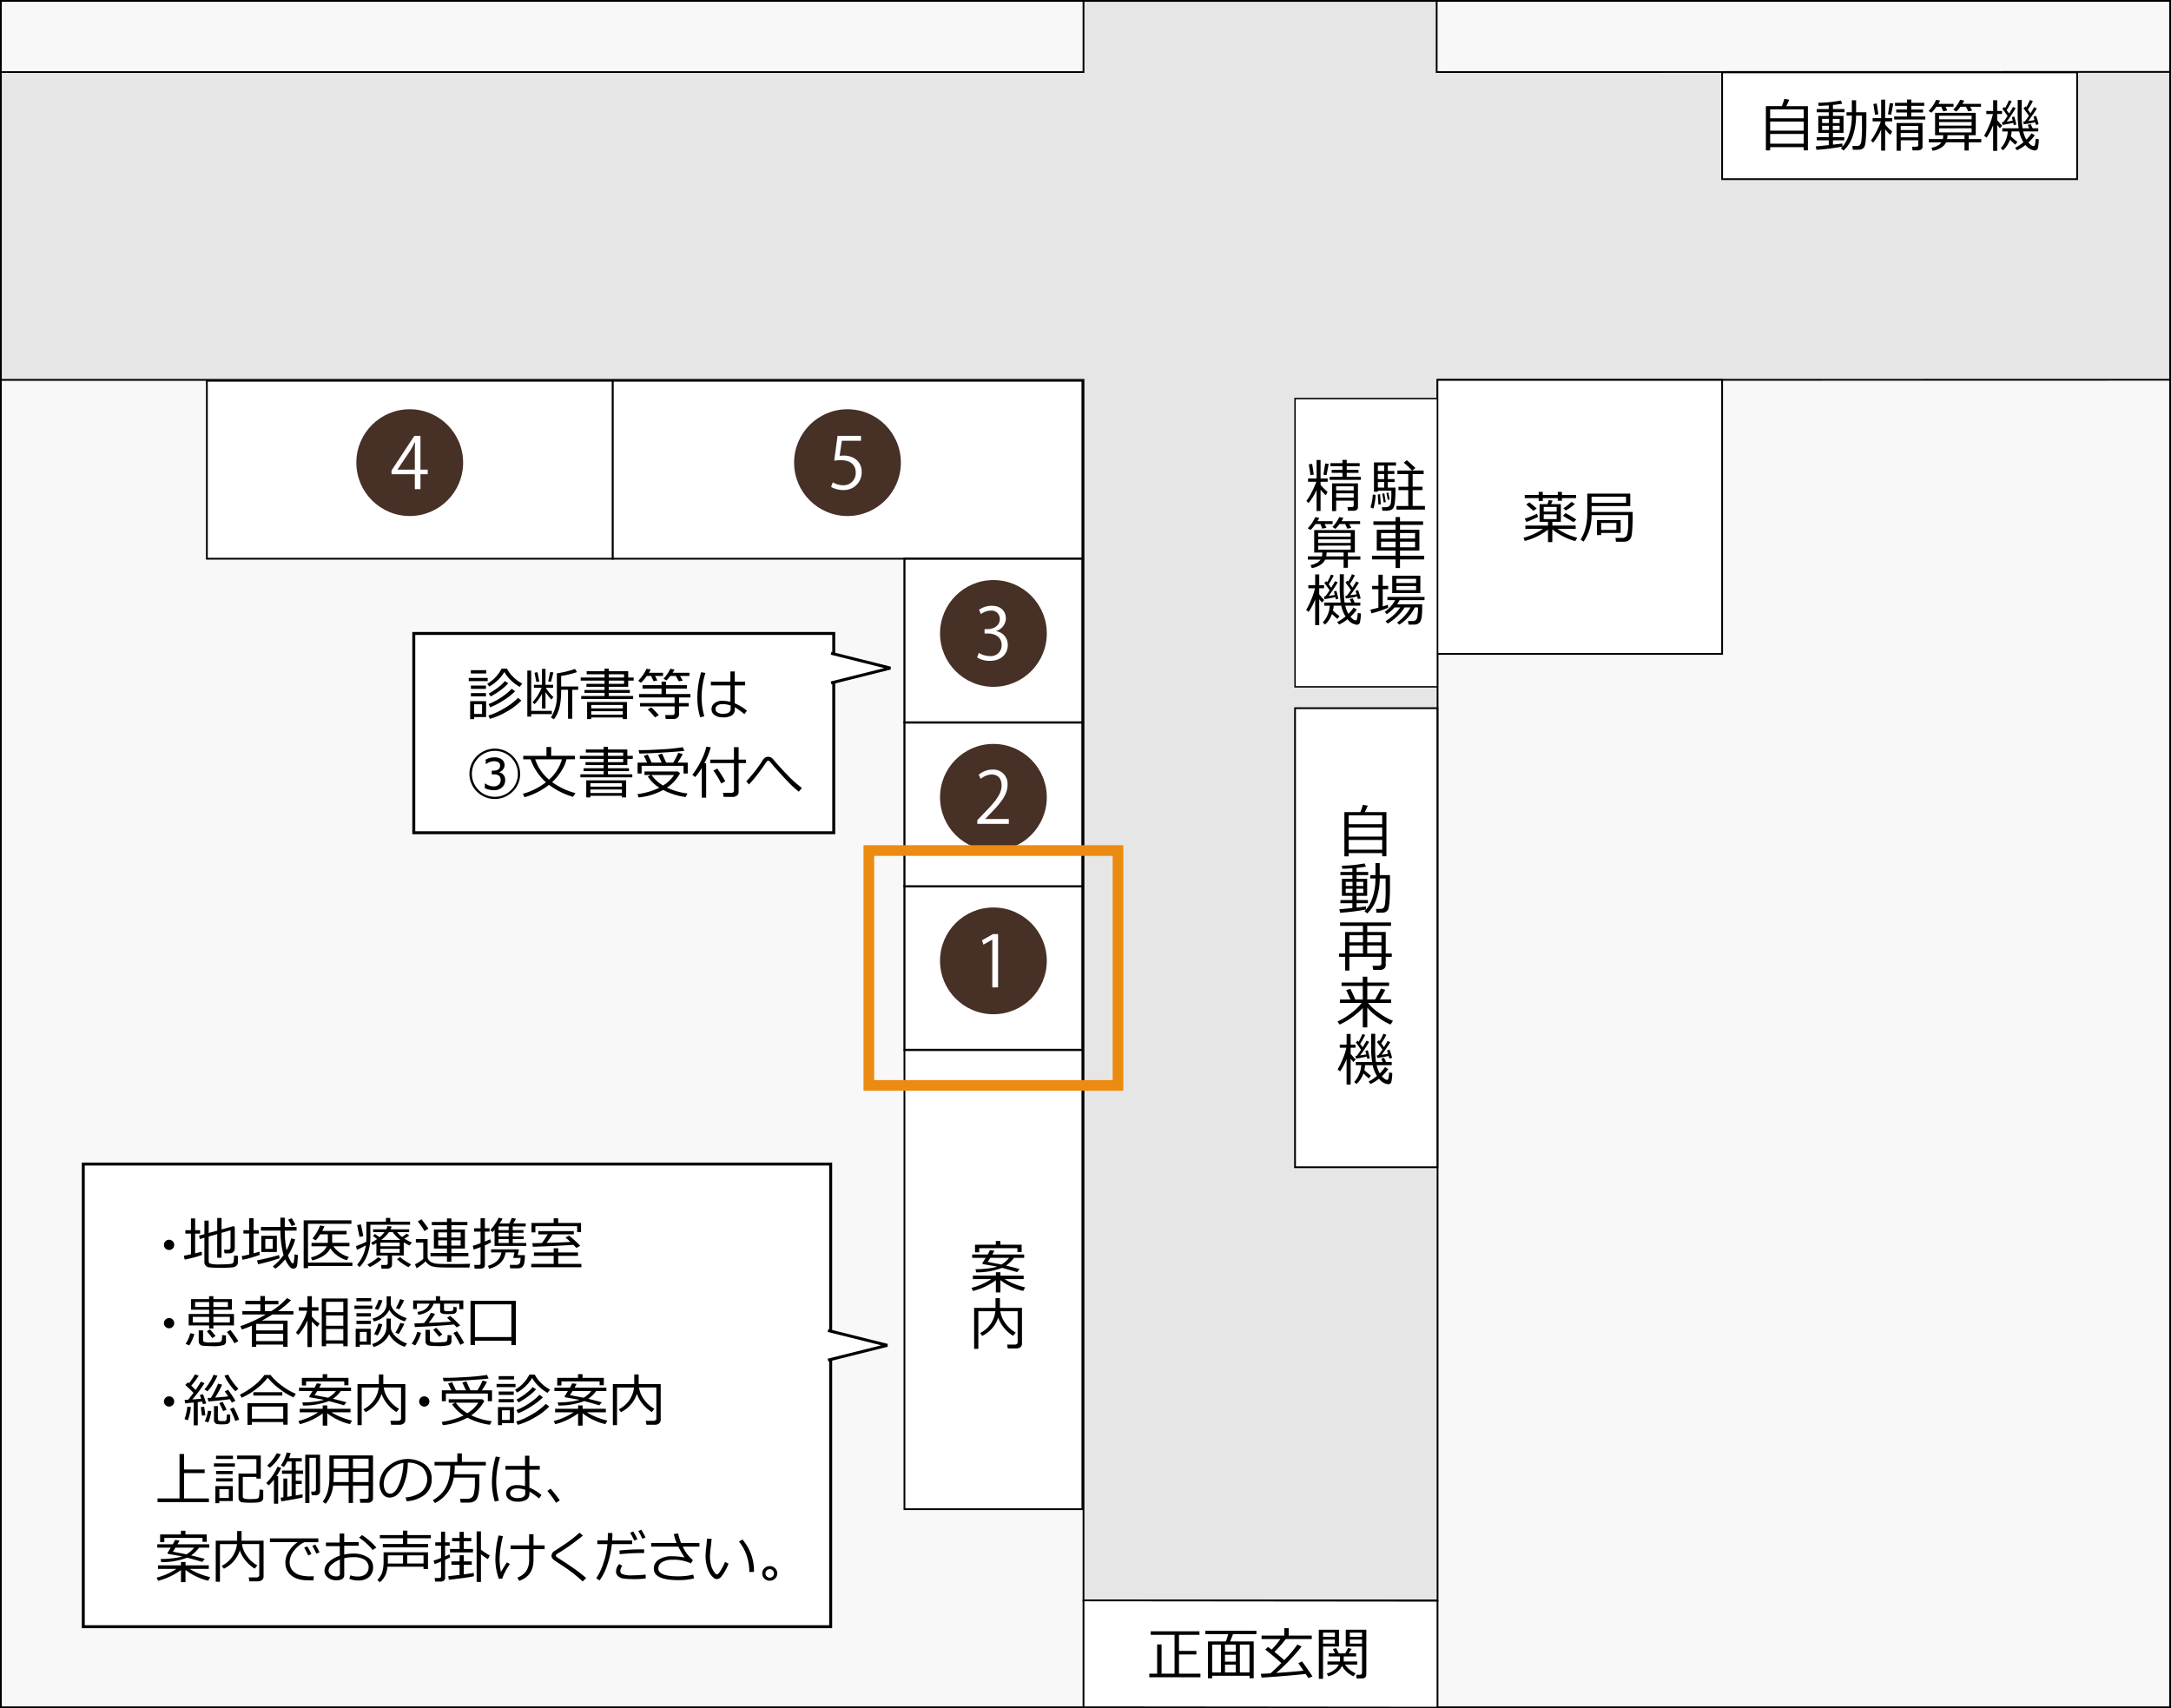 <svg id="レイヤー_1" data-name="レイヤー 1" xmlns="http://www.w3.org/2000/svg" width="610" height="480" viewBox="0 0 610 480"><rect x="0" y="0" width="610" height="480" fill="#808080" stroke="none"/><defs><style>.cls-1{fill:#f8f8f8;}.cls-2{fill:#e6e6e6;}.cls-3,.cls-4,.cls-5,.cls-6,.cls-7{fill:#fff;}.cls-3,.cls-4,.cls-5,.cls-6{stroke:#000;}.cls-3{stroke-width:0.5px;}.cls-4{stroke-width:0.575px;}.cls-5{stroke-width:0.833px;}.cls-6{stroke-width:0.396px;}.cls-8{fill:#473026;}.cls-9{fill:none;stroke:#ec8b11;stroke-width:3px;}</style></defs><title>img_flowfirst1</title><rect class="cls-1" x="0.25" y="0.25" width="609.5" height="479.5"/><path d="M609.5.5v479H.5V.5h609M610,0H0V480H610V0Z"/><polygon class="cls-2" points="304.44 449.75 304.44 106.75 0.25 106.75 0.25 20.25 304.44 20.25 304.44 0.25 403.67 0.25 403.67 20.25 609.75 20.208 609.75 106.708 403.92 106.75 403.92 449.75 304.44 449.75"/><path d="M403.42.5v20h.5l205.58-.042v86l-205.33.042h-.5v343H304.69v-343H.5v-86H304.69V.5h98.73m.5-.5H304.19V20H0v87H304.19V450h99.98V107L610,106.958v-87L403.92,20V0Z"/><rect class="cls-3" x="172.125" y="107" width="132" height="50"/><rect class="cls-4" x="254.125" y="157" width="50" height="46"/><rect class="cls-4" x="254.125" y="249" width="50" height="46"/><rect class="cls-3" x="254.125" y="295.083" width="50" height="129"/><rect class="cls-3" x="363.875" y="199" width="40" height="129"/><rect class="cls-3" x="58.125" y="107" width="114" height="50"/><rect class="cls-3" x="403.875" y="106.75" width="80" height="77"/><rect class="cls-5" x="116.262" y="178" width="118" height="56"/><polyline class="cls-5" points="233.513 183.564 250.18 187.731 233.513 191.897"/><path d="M131.711,191.4v-.9h5.32v.9Zm1.516,10.1v.586H132.1v-5.07h4.484V201.5Zm-.93-12.258v-.93h4.32v.93Zm.016,4.328v-.93h4.227v.93Zm0,2.109v-.914h4.227v.914Zm3.133,2.219h-2.219v2.719h2.219Zm7-10.023a8.531,8.531,0,0,0,1.457,2.039,11.011,11.011,0,0,0,2.84,2.188l-.734.9a12.169,12.169,0,0,1-2.539-1.918,9.166,9.166,0,0,1-1.758-2.262,9.9,9.9,0,0,1-1.777,2.238,10.485,10.485,0,0,1-2.465,1.855l-.57-.766a10.459,10.459,0,0,0,4.031-4.273Zm-4.8,14.117-.422-.93a18.387,18.387,0,0,0,4.344-1.965,17.226,17.226,0,0,0,3.977-3l.945.75a17.1,17.1,0,0,1-4.18,3.152A18.936,18.936,0,0,1,137.648,201.99Zm.1-3.25-.461-.9a18.363,18.363,0,0,0,3.871-2.1,15.38,15.38,0,0,0,2.621-2.207l.953.719a17.616,17.616,0,0,1-3.172,2.488A20.692,20.692,0,0,1,137.75,198.74Zm.141-3.047-.57-.8a18.718,18.718,0,0,0,2.746-1.809,10.378,10.378,0,0,0,1.793-1.7l.945.617a12.722,12.722,0,0,1-2.191,1.957A20.61,20.61,0,0,1,137.891,195.693Z"/><path d="M155.071,200.67h-5.812v.7h-1.094V188.428h1.094v11.328h5.813Zm-4.883-2.8-.555-.555a12.768,12.768,0,0,0,2.539-4.047h-2.148v-.828h2.266v-4.492h.984v4.492h2.133v.828h-2.039a11.4,11.4,0,0,0,2.125,2.594l-.555.719a16.47,16.47,0,0,1-1.664-2.086v4.6h-.984v-4.164A11.549,11.549,0,0,1,150.188,197.873Zm.508-6.25-.508-2.578.828-.164.523,2.617Zm4.125-.031-.8-.117.57-2.641.9.117Zm4.781,10.383v-8.148h-1.937v.477q0,5.32-2.039,7.82l-.82-.523a11.387,11.387,0,0,0,1.664-6.625v-5.766a26.239,26.239,0,0,0,5.094-1.242l.555.9a27.154,27.154,0,0,1-4.453,1.078v2.969h4.781v.914H160.8v8.148Z"/><path d="M163.313,196.428v-.852h6.547v-.883h-5.633v-.812h5.633v-.9h-5.094v-.82h5.094v-.914h-6.7v-.859h6.7v-.914h-5.016v-.867h5.016v-.734h1.2v.734h5.453v1.781h1.531v.859h-1.531v1.734h-5.453v.9h5.914v.813h-5.914v.883h6.844v.852Zm11.672,5.188h-8.867v.453h-1.156v-4.8h11.211v4.8h-1.187Zm0-2.562v-.961h-8.867v.961Zm-8.867,1.781h8.867v-.984h-8.867Zm4.945-11.359v.914h4.281v-.914Zm0,1.773v.914h4.281v-.914Z"/><path d="M181.732,189.943a11.717,11.717,0,0,1-1.633,1.914l-.781-.555a10.922,10.922,0,0,0,1.324-1.621,10.739,10.739,0,0,0,1.02-1.762l1.18.2a10.4,10.4,0,0,1-.523.93H186.3v.9h-2.234l.633,1.242-1.047.242-.7-1.484Zm-1.914,8.555v-.945h9.727v-1.57h-9.969v-.961h6.3V193.49h-5.336v-.953h5.336v-.992h1.258v.992h5.875v.953h-5.875v1.531h6.859v.961h-3.2v1.57h2.727v.945h-2.727v2.219a1.183,1.183,0,0,1-.441.953,1.6,1.6,0,0,1-1.059.367h-2.234l-.164-1.109h1.945q.71,0,.711-.6V198.5Zm4.227,3.1a20.1,20.1,0,0,0-2.039-2.219l.984-.625a25.1,25.1,0,0,1,2.117,2.2Zm4.313-11.656a11.958,11.958,0,0,1-1.094,1.242l-.836-.453a11.533,11.533,0,0,0,1.93-2.812l1.156.227q-.157.3-.508.9h4.719v.9h-2.641l.75,1.3-1.109.2-.828-1.5Z"/><path d="M197.9,201.287l-1.164.258a18.75,18.75,0,0,1-.8-5.578,26.167,26.167,0,0,1,1.07-7.078l1.2.211a23.208,23.208,0,0,0-1.07,6.734A19.362,19.362,0,0,0,197.9,201.287Zm11.969-1.578-.7.961a22.742,22.742,0,0,0-2.7-1.937v.477a2.08,2.08,0,0,1-.785,1.777,4.565,4.565,0,0,1-2.668.59,3.8,3.8,0,0,1-2.184-.617,1.909,1.909,0,0,1-.91-1.656,2.067,2.067,0,0,1,.867-1.723,3.357,3.357,0,0,1,2.094-.66,9.523,9.523,0,0,1,2.344.289v-4.617h-5.492v-1.055h5.492V188.67h1.227v2.867h2.914v1.055h-2.914v5.047A12.806,12.806,0,0,1,209.867,199.709Zm-4.578-.5v-.945a6.156,6.156,0,0,0-2.391-.4,2.314,2.314,0,0,0-1.332.371,1.158,1.158,0,0,0-.52,1,1.1,1.1,0,0,0,.6.988,2.758,2.758,0,0,0,1.43.355Q205.289,200.584,205.289,199.209Z"/><path d="M146.141,217.443a6.779,6.779,0,0,1-2.094,5,7.12,7.12,0,0,1-10.047,0,7.017,7.017,0,0,1,0-10,7.117,7.117,0,0,1,12.141,5Zm-.641,0a6.455,6.455,0,1,0-1.895,4.574A6.257,6.257,0,0,0,145.5,217.443Zm-3.562,1.8a2.581,2.581,0,0,1-.883,2.016,3.259,3.259,0,0,1-2.258.789,6.165,6.165,0,0,1-2.57-.562v-1.3h.188a3.941,3.941,0,0,0,2.352.789,1.961,1.961,0,0,0,1.344-.453,1.73,1.73,0,0,0,.563-1.375q0-1.554-1.922-1.555h-.578v-1.039h.469q1.868,0,1.867-1.437a1.011,1.011,0,0,0-.508-.93,2.128,2.128,0,0,0-1.117-.273,3.693,3.693,0,0,0-2.242.742l-.164.016v-1.25a5.147,5.147,0,0,1,2.438-.594,3.4,3.4,0,0,1,2,.516,1.98,1.98,0,0,1,.379,2.926,2.2,2.2,0,0,1-1.16.738A2.07,2.07,0,0,1,141.938,219.248Z"/><path d="M155.146,219.779a19.6,19.6,0,0,0,6.547,3.086L161,223.912a20.654,20.654,0,0,1-6.734-3.375,20.132,20.132,0,0,1-6.891,3.484l-.453-.961a19.116,19.116,0,0,0,6.477-3.242,15.276,15.276,0,0,1-2.715-3.187,14.249,14.249,0,0,1-1.59-3.266h-2.078v-.977h6.531V209.9h1.32v2.484h6.656v.977h-2.344a10.377,10.377,0,0,1-1.293,3.02A15.162,15.162,0,0,1,155.146,219.779Zm-.883-.7a12.116,12.116,0,0,0,3.633-5.711H150.38A12.549,12.549,0,0,0,154.263,219.076Z"/><path d="M163.071,218.428v-.852h6.547v-.883h-5.633v-.812h5.633v-.9h-5.094v-.82h5.094v-.914h-6.7v-.859h6.7v-.914H164.6v-.867h5.016v-.734h1.2v.734h5.453v1.781h1.531v.859h-1.531v1.734h-5.453v.9h5.914v.813h-5.914v.883h6.844v.852Zm11.672,5.188h-8.867v.453H164.72v-4.8h11.211v4.8h-1.187Zm0-2.562v-.961h-8.867v.961Zm-8.867,1.781h8.867v-.984h-8.867Zm4.945-11.359v.914H175.1v-.914Zm0,1.773v.914H175.1v-.914Z"/><path d="M186.332,221.982a18.107,18.107,0,0,1-6.914,2.1l-.3-.93a20.725,20.725,0,0,0,6.141-1.789,10.87,10.87,0,0,1-3.234-3.156l.867-.437h-1.812v-.977H190.5l.586.5a11.739,11.739,0,0,1-3.68,4.031,19.343,19.343,0,0,0,5.766,1.648l-.539,1A19.277,19.277,0,0,1,186.332,221.982Zm-4.508-7.687q-.64-1.406-.922-1.891l1.094-.391q.633,1.219,1.1,2.281h2.828q-.023-.062-1.023-2.187l1.125-.328q.429.907,1.148,2.516h1.977a20.005,20.005,0,0,0,1.43-2.758l1.258.359a27.44,27.44,0,0,1-1.453,2.4h2.852v3.055h-1.172v-2.156H180.285v2.156h-1.141v-3.055Zm-2.18-2.547-.2-.977q2.43.047,6.539-.211a52.444,52.444,0,0,0,5.852-.594l.453,1.016q-1.469.211-6.141.488t-6.406.277Zm6.648,8.969a9.033,9.033,0,0,0,3.094-2.945h-6.32A10.213,10.213,0,0,0,186.293,220.717Z"/><path d="M197.185,224.139v-8.352a17.862,17.862,0,0,1-1.844,2.57l-.812-.633a22.952,22.952,0,0,0,2.434-3.91,17.709,17.709,0,0,0,1.512-4l1.227.18a22.223,22.223,0,0,1-1.8,4.484h.508v9.664Zm8.664-.211h-2.508l-.2-1.133h2.281q.8,0,.8-.664v-7.7h-6.672v-.984h6.672v-3.492h1.313v3.492h2.055v.984h-2.055v8.141a1.191,1.191,0,0,1-.484.977A1.882,1.882,0,0,1,205.849,223.928Zm-3.211-3.773a24.836,24.836,0,0,0-2.187-3.625l1.078-.57a37.823,37.823,0,0,1,2.266,3.594Z"/><path d="M225.312,221.42l-.867,1.039a29.858,29.858,0,0,1-2.5-2.23q-1.2-1.2-4.516-4.887l-1.187-1.414a.463.463,0,0,0-.359-.156.563.563,0,0,0-.461.227q-.937,1.446-2.27,3.207a41.038,41.038,0,0,1-2.691,3.223l-.781-.867a38.822,38.822,0,0,0,4.148-5.211q.492-.8.711-1.074a1.644,1.644,0,0,1,1.32-.621,1.792,1.792,0,0,1,1.375.688q1.516,1.821,3.789,4.2A34.1,34.1,0,0,0,225.312,221.42Z"/><rect class="cls-5" x="23.398" y="327.102" width="210" height="130"/><polyline class="cls-5" points="232.649 373.867 249.316 378.033 232.649 382.199"/><path d="M46.069,349.81a1.44,1.44,0,1,1,.422,1.016A1.385,1.385,0,0,1,46.069,349.81Z"/><path d="M51.905,353.935l-.258-1.078q.93-.164,2.008-.4v-5.82h-1.57v-.961h1.57v-3.3h1.172v3.3h1.406v.961H54.827v5.555q1.211-.281,1.844-.477l.086.93A31.277,31.277,0,0,1,51.905,353.935Zm5.531-6.133-1.289.375-.211-.969,1.5-.414V343h1.2v3.469l2.4-.664v-3.555h1.211v3.219l3.375-.93.344.258v5.961a1.363,1.363,0,0,1-.414,1.035,1.554,1.554,0,0,1-1.117.395H63.1l-.164-1.023h1.109q.734,0,.734-.656v-4.812l-2.539.734v7H61.03v-6.656l-2.4.688v6.852a.766.766,0,0,0,.5.785,10.349,10.349,0,0,0,2.707.2q.984,0,2.035-.062a7.486,7.486,0,0,0,1.277-.137.7.7,0,0,0,.355-.25,1.709,1.709,0,0,0,.191-.73,12.1,12.1,0,0,0,.063-1.336l1.078.109V354.8a1.084,1.084,0,0,1-.211.656,1.508,1.508,0,0,1-.574.465,2.244,2.244,0,0,1-.762.215q-.4.04-1.367.082t-1.961.043q-.546,0-1.648-.035a14.242,14.242,0,0,1-1.66-.125,1.393,1.393,0,0,1-.891-.5,1.5,1.5,0,0,1-.332-.984Z"/><path d="M68.137,354.013l-.227-1.047q.977-.18,2.117-.453v-5.891H68.395v-.945h1.633v-3.383h1.227v3.383h1.438v.945H71.254v5.57q1.071-.3,1.648-.492l.078.914A33.4,33.4,0,0,1,68.137,354.013Zm4.391,1.242-.312-1.078q4.258-.891,6.172-1.516l.211.9A56.426,56.426,0,0,1,72.527,355.255Zm8.383-2.5a10.037,10.037,0,0,0,.539,1.2,5.254,5.254,0,0,0,.52.887.4.4,0,0,0,.277.156h.023q.258-.047.344-.82v.008l.094-.867q.047-.469.055-.852l.945.2-.1,1.7a6.742,6.742,0,0,1-.172,1.328,1.071,1.071,0,0,1-.375.594,1.087,1.087,0,0,1-.656.188,1.142,1.142,0,0,1-.605-.164,3.552,3.552,0,0,1-.777-.863,8.505,8.505,0,0,1-.9-1.59,13.816,13.816,0,0,1-2.727,2.633l-.734-.625a15.359,15.359,0,0,0,3.008-3.2,25.352,25.352,0,0,1-.867-6.867H73.324v-1.023h5.461l-.008-2.617H80.02l-.008,2.094v.523h3.32v1.023H80.02a28.717,28.717,0,0,0,.492,5.5,14.6,14.6,0,0,0,1.3-3.328l1.125.3a13.287,13.287,0,0,1-.734,2.055A15.183,15.183,0,0,1,80.91,352.755Zm-7.484-.945v-4.555h4.359v4.555Zm3.219-3.672H74.551v2.789h2.094Zm5.32-3.609a17.012,17.012,0,0,0-1-1.8l1-.4q.368.579,1.039,1.766Z"/><path d="M86.543,354.778H99.012v.961H86.543v.617H85.324V342.911H98.738v.977h-12.2Zm6.281-3.992a5.441,5.441,0,0,1-1.949,2.09,9.319,9.319,0,0,1-3.184,1.293l-.312-.844a8.008,8.008,0,0,0,2.816-1.234,4.348,4.348,0,0,0,1.6-1.883H87.527v-.969h4.586v-2.383H89.957a10.251,10.251,0,0,1-1.273,1.688l-.883-.523a12.727,12.727,0,0,0,1.246-1.8,9.458,9.458,0,0,0,.879-1.871l1.219.227a8.789,8.789,0,0,1-.609,1.3h6.844v.977H93.332v2.383h4.852v.969H93.668a7.6,7.6,0,0,0,4.352,2.969l-.555.93a7.383,7.383,0,0,1-2.594-1.238A7.472,7.472,0,0,1,92.824,350.786Z"/><path d="M100.289,351.192l-.258-1.031q1.477-.546,2.867-1.2.04-.516.039-.883v-4.781h5.5v-1.062h1.219v1.063h5.57v.859H104.063v3.414a13.942,13.942,0,0,1-.816,4.895,9.682,9.682,0,0,1-2.238,3.59l-.664-.687a10.568,10.568,0,0,0,2.445-5.43A19.97,19.97,0,0,1,100.289,351.192Zm.734-3.625-.68-3.312,1.07-.2.672,3.281Zm2.859,8.484-.641-.719a15.346,15.346,0,0,0,1.621-.977,9.409,9.409,0,0,0,1.387-1.078l.977.539a9.743,9.743,0,0,1-1.555,1.227A11.324,11.324,0,0,1,103.883,356.052Zm5.023.43H107.2l-.117-1.016h1.258q.6,0,.6-.508v-2.172h-3.18V349.31q-.523.312-.992.555l-.508-.664a12.632,12.632,0,0,0,1.7-1.031l-1.164-.883.539-.555,1.3.93a8.379,8.379,0,0,0,1.406-1.43h-3.211v-.8h3.688a6.657,6.657,0,0,0,.359-.914l1.18.148q-.094.258-.32.766h5.227v.8H111.57a8.389,8.389,0,0,0,1.422,1.367q.469-.328,1.3-.945l.7.539a14.305,14.305,0,0,1-1.383.852,12.949,12.949,0,0,0,2.156,1.125l-.734.8a17.248,17.248,0,0,1-1.586-.891v3.711h-3.3V355.4a.956.956,0,0,1-.371.777A1.343,1.343,0,0,1,108.906,356.481Zm-2.023-6.273H112.3v-1.039h-5.422Zm5.422.719h-5.422v1.109H112.3Zm-5.187-2.508h5.391a9.648,9.648,0,0,1-2.156-2.187h-1.07A9.689,9.689,0,0,1,107.117,348.419Zm7.664,7.648a10.244,10.244,0,0,1-1.687-1,10.051,10.051,0,0,1-1.555-1.254l.891-.57a10.521,10.521,0,0,0,1.426,1.074,13.506,13.506,0,0,0,1.66.965Z"/><path d="M131.864,356.185l-.977-.008-2.859.008-3.367-.023q-1.375-.031-1.848-.078t-1.215-.2a3.208,3.208,0,0,1-1.992-1.453,13.826,13.826,0,0,1-2.562,1.93l-.453-1.094a9.537,9.537,0,0,0,1.242-.7,7.412,7.412,0,0,0,1.094-.8v-4.617h-2.078v-.984h3.3v4.93a1.587,1.587,0,0,0,.309.977,2.353,2.353,0,0,0,.961.7,4.679,4.679,0,0,0,1.574.352q.921.063,3.984.063,3.8,0,5.117-.086Zm-12.594-10.25a18.212,18.212,0,0,0-1.883-2.7l1.047-.617q.687.86,1.945,2.609Zm1.7,7.07v-.9h4.617v-1.258h-3.672v-5.367h3.672v-1.211h-4.258v-.9h4.258v-.992h1.242v.992h4.5v.9h-4.5v1.211h3.8v5.367h-3.8v1.258h4.766v.9h-4.766v1.547h-1.242V353Zm2.156-5.273H125.6v-1.437h-2.477Zm2.477.8h-2.477v1.5H125.6Zm1.211-.8h2.609v-1.437H126.81Zm2.609.8H126.81v1.5h2.609Z"/><path d="M135.029,356.481h-1.664l-.125-1.031h1.234q.555,0,.555-.461v-4.562q-1.2.469-1.937.711l-.266-1.055q.7-.18,2.2-.742v-3.258h-1.82v-.93h1.82v-2.859h1.211v2.859h1.32v.93h-1.32v2.789q1.094-.438,1.5-.648l.25.844a12.167,12.167,0,0,1-1.75.867V355.4Q136.24,356.481,135.029,356.481Zm2.453.047-.406-.82q3.391-1.047,3.789-3.781H137.99v-.867h7.828l-.344,1.633h2.008a10.46,10.46,0,0,1-.191,2.207,1.911,1.911,0,0,1-.629,1.18,1.974,1.974,0,0,1-1.16.324q-.722.007-2.16-.008l-.117-.977h1.914a1.01,1.01,0,0,0,.734-.266,1.231,1.231,0,0,0,.332-.77q.059-.5.09-.91H144.2l.344-1.547h-2.484Q141.552,355.4,137.482,356.528Zm1.484-6.414v-4.539a5.718,5.718,0,0,1-.6.617l-.609-.555a15.606,15.606,0,0,0,1.426-1.816,8.394,8.394,0,0,0,.926-1.652l1.109.258a13.979,13.979,0,0,1-.852,1.367h2.75q.469-1,.7-1.562l1.164.242q-.187.359-.773,1.32h3.5v.836h-3.641v1.031h3.016v.75h-3.016v1.023h3.063v.75h-3.062v1.094h3.813v.836Zm1.109-5.484v1.031h2.859V344.63Zm0,1.781v1.023h2.859v-1.023Zm0,1.773v1.094h2.859v-1.094Z"/><path d="M149.261,356.091v-.945h6.313v-2.258h-5.547v-.945h5.547v-1.187h1.273v1.188h5.547v.945h-5.547v2.258h6.508v.945Zm12.906-9.859v-1.664H150.433v1.727h-1.094v-2.641h6.234v-1.3h1.273v1.3h6.414v2.578Zm-9.891,3.055a23.809,23.809,0,0,0,1.6-2.437h-2.633v-.9h9.977v.9h-5.969q-.79,1.25-1.68,2.4,4.633-.133,6.7-.266-.883-.851-1.375-1.234l1-.539a29.781,29.781,0,0,1,3.133,2.859l-1.078.6q-.242-.274-.852-.875-4.242.312-11.359.547l-.164-1.008Q150.409,349.333,152.276,349.286Z"/><path d="M46.069,371.81a1.44,1.44,0,1,1,.422,1.016A1.385,1.385,0,0,1,46.069,371.81Z"/><path d="M53.187,378.06l-1.039-.445a9.653,9.653,0,0,0,1.32-2.984l1.125.211a9.016,9.016,0,0,1-.559,1.609A10.581,10.581,0,0,1,53.187,378.06Zm-.172-5.617v-3.2h5.742v-1.227H53.679v-2.953h5.078v-.836h1.2v.836h5.2v2.953h-5.2v1.227h5.781v3.2H59.96v.867h-1.2v-.867Zm5.742-2.414h-4.6v1.578h4.6Zm0-4.164H54.819v1.391h3.938Zm-2.922,7.969h1.227v2.734a.533.533,0,0,0,.285.512,6.872,6.872,0,0,0,2.012.152q.71,0,1.422-.035t.926-.066a.734.734,0,0,0,.395-.2,1,1,0,0,0,.246-.6,8.276,8.276,0,0,0,.066-1.184l1.078.109v1.664a1.064,1.064,0,0,1-.641,1.039,10.672,10.672,0,0,1-3.375.3q-.781,0-1.508-.043t-1.043-.078a1.222,1.222,0,0,1-.57-.211,1.206,1.206,0,0,1-.387-.426,1.178,1.178,0,0,1-.133-.562ZM59.64,376q-.743-1.015-1.508-1.922l.867-.523q.57.625,1.57,1.859Zm4.391-10.133H59.96v1.391h4.07Zm.555,4.164H59.96v1.578h4.625Zm1.3,7.422a31.28,31.28,0,0,0-2.125-3.164l.977-.57q.391.461,1.18,1.57t1.047,1.578Z"/><path d="M79.566,377.825H71.988v.617H70.77v-5.922q-1.211.532-2.812,1.078l-.422-.945a40.314,40.314,0,0,0,7.133-3.281H68.09v-.945h5.063v-1.9H68.941v-.977h4.211v-1.367h1.273v1.367h3.8v.977h-3.8v1.9h1.781a20.833,20.833,0,0,0,4.469-3.672l1.094.617a27.686,27.686,0,0,1-3.461,2.922l-.18.133h4.32v.945h-5.9q-1.657,1.024-3,1.727H80.8v7.344H79.566Zm0-3.984v-1.828H71.988v1.828Zm-7.578,3.008h7.578v-2.055H71.988Z"/><path d="M86.385,371.052a15.424,15.424,0,0,1-2.562,4.047l-.672-.617a21.31,21.31,0,0,0,1.906-3.074,13.925,13.925,0,0,0,1.234-3.1H83.932v-.977h2.453v-3.1h1.242v3.1h1.859v.977H87.627v1.633a9.332,9.332,0,0,0,2.188,1.977l-.641.914a17.293,17.293,0,0,1-1.547-1.508v7.2H86.385Zm10.078,6.531H91.619v.711H90.408V364.88h7.281v13.414H96.463Zm0-8.867V365.81H91.619v2.906Zm-4.844,3.82h4.844v-2.891H91.619Zm0,4.109h4.844v-3.2H91.619Z"/><path d="M99.585,367.786v-.914h5.039v.914Zm1.5,10.07v.586H99.944v-5.055h4.211v4.469Zm-.945-12.2v-.9H104.3v.9Zm.016,4.273v-.914H104.2v.914Zm0,2.117v-.914H104.2v.914Zm2.875,2.219H101.1v2.711h1.93Zm6.3.648a6.214,6.214,0,0,1-1.723,2.219,6.919,6.919,0,0,1-2.629,1.367l-.406-.836a5.732,5.732,0,0,0,2.906-1.906,4.49,4.49,0,0,0,1.125-2.859v-2.383h1.211v2.672a2.841,2.841,0,0,0,.445,1.242,6.387,6.387,0,0,0,1.621,1.734,7.9,7.9,0,0,0,2.5,1.367l-.672.914a7.482,7.482,0,0,1-2.523-1.352A7.128,7.128,0,0,1,109.335,374.911Zm.063-6.836a6.28,6.28,0,0,1-4.359,3.25l-.359-.812a6.127,6.127,0,0,0,2.887-1.609,3.639,3.639,0,0,0,1.074-2.6v-2.039h1.18v2.266a4.186,4.186,0,0,0,1.633,2.395A8.276,8.276,0,0,0,114.3,370.4l-.555.9a8.412,8.412,0,0,1-2.687-1.355A5.914,5.914,0,0,1,109.4,368.075Zm-3.281,7.172-1-.344a13.869,13.869,0,0,0,1.242-3l1.047.211A10.336,10.336,0,0,1,106.116,375.247Zm.141-7.164-.977-.344a11.132,11.132,0,0,0,1.125-2.516l1.047.18A11.415,11.415,0,0,1,106.257,368.083Zm5.781,6.773-.945-.359a20.5,20.5,0,0,0,1.4-2.773l1.125.273A27.613,27.613,0,0,1,112.038,374.856Zm.148-6.953-.953-.3a18.219,18.219,0,0,0,1.2-2.562l1.109.313A18.135,18.135,0,0,1,112.187,367.9Z"/><path d="M116.678,378.06l-1.023-.477a10.077,10.077,0,0,0,1.578-3.328l1.078.258a9.514,9.514,0,0,1-.652,1.727A14.956,14.956,0,0,1,116.678,378.06Zm6.984-11.734h-1.836a4.149,4.149,0,0,1-1.461,2.094,6.515,6.515,0,0,1-2.82,1.039l-.258-.8q.743-.141,1.137-.25a3.538,3.538,0,0,0,.848-.379,3.31,3.31,0,0,0,.82-.7,4,4,0,0,0,.617-1h-3.57v1.5h-1.047v-2.4h6.383v-1.2h1.188v1.2h6.516v2.445h-1.109v-1.547h-4.312v1.664a.367.367,0,0,0,.2.367,2.782,2.782,0,0,0,.938.094,3.348,3.348,0,0,0,1.238-.121.5.5,0,0,0,.223-.258,4.85,4.85,0,0,0,.039-.848l.9.094v.961a.8.8,0,0,1-.3.664,1.566,1.566,0,0,1-.863.277q-.567.042-1.254.043a5.239,5.239,0,0,1-1.785-.191.764.764,0,0,1-.426-.777Zm-4.531,5.461a16.2,16.2,0,0,0,1.938-2.883l1.18.289a24.5,24.5,0,0,1-1.8,2.547q4.165-.18,6.32-.359-.539-.523-1.148-1.062l.852-.57a32.823,32.823,0,0,1,2.82,2.7l-.977.539q-.312-.359-.758-.82-1.633.195-5.285.426t-5.707.293l-.148-1.008Q117.045,371.865,119.131,371.786Zm.422,1.883h1.227v2.867a.531.531,0,0,0,.289.516,6.3,6.3,0,0,0,1.875.148q.532,0,1.242-.043t.887-.066a.76.76,0,0,0,.363-.172.849.849,0,0,0,.254-.543,8.432,8.432,0,0,0,.066-1.254l1.094.109V376.9a1.052,1.052,0,0,1-.691,1.055,10.428,10.428,0,0,1-3.16.289q-.672,0-1.363-.043t-1.008-.078a1.173,1.173,0,0,1-.562-.211,1.229,1.229,0,0,1-.379-.426,1.193,1.193,0,0,1-.133-.57Zm3.836,1.969a25.191,25.191,0,0,0-1.664-1.953l.828-.586q.617.64,1.734,1.875Zm5.937,2.258a24.119,24.119,0,0,0-1.937-3.328l1.008-.508a31.329,31.329,0,0,1,2.023,3.3Z"/><path d="M143.683,376.739H133.448v1.219h-1.242v-12.43h12.75v12.445h-1.273Zm-10.234-1.031h10.234v-9.187H133.448Z"/><path d="M46.069,393.81a1.44,1.44,0,1,1,.422,1.016A1.385,1.385,0,0,1,46.069,393.81Z"/><path d="M52.765,399.091l-.914-.3a15.755,15.755,0,0,0,.789-3.523l1.008.117a15.544,15.544,0,0,1-.363,2.027A9.5,9.5,0,0,1,52.765,399.091Zm1.664,1.422v-6.406l-2.414.234-.133-.961,1.023-.062q.649-.82,1.461-1.93-.532-.586-2.3-2.219l.719-.734.3.273a18.436,18.436,0,0,0,1.7-2.508l1.047.359a17.985,17.985,0,0,1-2.094,2.789q.781.773,1.211,1.219a24.038,24.038,0,0,0,1.484-2.328l1.031.438a39.29,39.29,0,0,1-3.422,4.57q1.6-.11,2.477-.2-.25-.727-.391-1.023l.891-.273q.227.461.914,2.609l-.891.227-.258-.758q-.609.086-1.211.156v6.531Zm2.32-2.7q-.133-.813-.312-2.414l.93-.117.328,2.414Zm1.531-6.867-.828-.523a15.937,15.937,0,0,0,1.492-2.055,9.47,9.47,0,0,0,1.039-2.062l1.109.25A15.619,15.619,0,0,1,59.8,389,10.6,10.6,0,0,1,58.28,390.95Zm.266,8.742-1-.273a11.559,11.559,0,0,0,.883-3.008l.961.133A14.409,14.409,0,0,1,58.546,399.692Zm.016-5.875-.227-.977c.151,0,.466-.021.945-.047a34.767,34.767,0,0,0,2.008-3.984l1.125.289a31.325,31.325,0,0,1-1.961,3.625q2.2-.157,3.648-.328-.516-.813-.953-1.4l.914-.461a28.712,28.712,0,0,1,2.086,3.1l-1.008.492q-.187-.352-.555-.953Q62.593,393.474,58.562,393.817Zm1.563,1.3h1.094v3.609a.488.488,0,0,0,.215.434.812.812,0,0,0,.383.156q.168.012,1.168.012a.7.7,0,0,0,.465-.141.661.661,0,0,0,.211-.43q.042-.289.09-1.3l.93.1V399a1.21,1.21,0,0,1-.219.75,1.078,1.078,0,0,1-.621.391,7.13,7.13,0,0,1-1.48.1A10.34,10.34,0,0,1,61.3,400.2h-.039a1.122,1.122,0,0,1-1.133-1.242Zm2.563,1.406q-.312-.757-1.055-2.234l.891-.375a23.873,23.873,0,0,1,1.133,2.234Zm3.43-5.578a15.1,15.1,0,0,1-1.707-2.078,12.563,12.563,0,0,1-1.332-2.3l1.031-.312a13.162,13.162,0,0,0,1.266,2.047A13.418,13.418,0,0,0,67,390.231Zm-.031,8.352a13.491,13.491,0,0,0-.652-1.727,16.7,16.7,0,0,0-.8-1.648l1.031-.414a22.491,22.491,0,0,1,1.531,3.414Z"/><path d="M82.478,392.661a18.077,18.077,0,0,1-3.77-2.258,20.229,20.229,0,0,1-3.5-3.258,15.881,15.881,0,0,1-3.141,3.1,19.4,19.4,0,0,1-4.156,2.512l-.523-.859a20.967,20.967,0,0,0,3.988-2.539,14.038,14.038,0,0,0,2.918-2.992h1.727a16.139,16.139,0,0,0,3.309,3.113,17.368,17.368,0,0,0,3.793,2.184Zm-2.9,6.938H70.767v.781H69.54v-6.086H80.813v6.039H79.579Zm-8.812-.945h8.813v-3.414H70.767Zm8.563-6.5H71.188v-.945h8.141Z"/><path d="M84.248,400.2l-.406-.883a18.457,18.457,0,0,0,5.563-2.461H84.217v-.984h6.461v-.945h1.273v.945h6.531v.984H93.131a15.606,15.606,0,0,0,2.9,1.434,20.626,20.626,0,0,0,2.871.895l-.555.984a13.584,13.584,0,0,1-3.074-1.047,14.48,14.48,0,0,1-3.324-2v3.469H90.678v-3.414A18.735,18.735,0,0,1,84.248,400.2Zm.883-5.242-.164-.875a28.252,28.252,0,0,0,3.879-.27,12.461,12.461,0,0,0,2.215-.473l-3.93-.687c-.156-.026-.234-.106-.234-.242a.19.19,0,0,1,.035-.117q.035-.047.879-1.4H84.021v-.945h4.359q.328-.57.633-1.227l1.242.148q-.195.422-.57,1.078h8.945v.945H95.756a8.919,8.919,0,0,1-2.227,2.164q.883.2,3.828.984l-.719.852q-2.531-.757-4.234-1.187A19.9,19.9,0,0,1,85.131,394.958Zm11.6-5.7v-1.094H86v1.164h-1.18v-2.141h5.844v-1.047h1.273v1.047h5.977v2.07Zm-4.508,3.5A7.742,7.742,0,0,0,94.4,390.9H89.123q-.461.75-.742,1.125Q89.412,392.231,92.225,392.763Z"/><path d="M112.255,400.349H109.9l-.2-1.094H111.9a.857.857,0,0,0,.551-.184.578.578,0,0,0,.23-.473v-8.711H107.81a7.327,7.327,0,0,0,1.434,3.391,8.316,8.316,0,0,0,2.895,2.594l-.75.914a9.957,9.957,0,0,1-2.578-2.277,9.157,9.157,0,0,1-1.594-2.832,8.793,8.793,0,0,1-4.492,5.133l-.609-.8a7.787,7.787,0,0,0,3.07-2.711,8,8,0,0,0,1.227-3.406H101.63v10.57h-1.18V388.942h6.008v-2.727H107.7v2.727h6.188v10.016a1.271,1.271,0,0,1-.437,1.012A1.764,1.764,0,0,1,112.255,400.349Z"/><path d="M117.771,393.81a1.44,1.44,0,1,1,.422,1.016A1.385,1.385,0,0,1,117.771,393.81Z"/><path d="M131.333,398.372a18.107,18.107,0,0,1-6.914,2.1l-.3-.93a20.725,20.725,0,0,0,6.141-1.789,10.876,10.876,0,0,1-3.234-3.156l.867-.437h-1.812v-.977H135.5l.586.5a11.739,11.739,0,0,1-3.68,4.031,19.343,19.343,0,0,0,5.766,1.648l-.539,1A19.277,19.277,0,0,1,131.333,398.372Zm-4.508-7.687q-.64-1.406-.922-1.891L127,388.4q.633,1.219,1.1,2.281h2.828q-.023-.063-1.023-2.187l1.125-.328q.429.907,1.148,2.516h1.977a20.033,20.033,0,0,0,1.43-2.758l1.258.359a27.514,27.514,0,0,1-1.453,2.4h2.852v3.055h-1.172v-2.156H125.286v2.156h-1.141v-3.055Zm-2.18-2.547-.2-.977q2.43.047,6.539-.211a52.565,52.565,0,0,0,5.852-.594l.453,1.016q-1.469.211-6.141.488t-6.406.277Zm6.648,8.969a9.033,9.033,0,0,0,3.094-2.945h-6.32A10.213,10.213,0,0,0,131.294,397.106Z"/><path d="M139.528,389.786v-.9h5.32v.9Zm1.516,10.1v.586h-1.125V395.4H144.4v4.484Zm-.93-12.258v-.93h4.32v.93Zm.016,4.328v-.93h4.227v.93Zm0,2.109v-.914h4.227v.914Zm3.133,2.219h-2.219V399h2.219Zm7-10.023a8.531,8.531,0,0,0,1.457,2.039,11.022,11.022,0,0,0,2.84,2.188l-.734.9a12.185,12.185,0,0,1-2.539-1.918,9.184,9.184,0,0,1-1.758-2.262,9.921,9.921,0,0,1-1.777,2.238,10.485,10.485,0,0,1-2.465,1.855l-.57-.766a10.462,10.462,0,0,0,4.031-4.273Zm-4.8,14.117-.422-.93a18.387,18.387,0,0,0,4.344-1.965,17.24,17.24,0,0,0,3.977-3l.945.75a17.1,17.1,0,0,1-4.18,3.152A18.955,18.955,0,0,1,145.466,400.38Zm.1-3.25-.461-.9a18.407,18.407,0,0,0,3.871-2.1,15.4,15.4,0,0,0,2.621-2.207l.953.719a17.637,17.637,0,0,1-3.172,2.488A20.692,20.692,0,0,1,145.567,397.13Zm.141-3.047-.57-.8a18.758,18.758,0,0,0,2.746-1.809,10.378,10.378,0,0,0,1.793-1.7l.945.617a12.722,12.722,0,0,1-2.191,1.957A20.661,20.661,0,0,1,145.708,394.083Z"/><path d="M156,400.2l-.406-.883a18.457,18.457,0,0,0,5.563-2.461h-5.187v-.984h6.461v-.945H163.7v.945h6.531v.984H164.88a15.606,15.606,0,0,0,2.9,1.434,20.626,20.626,0,0,0,2.871.895l-.555.984a13.584,13.584,0,0,1-3.074-1.047,14.48,14.48,0,0,1-3.324-2v3.469h-1.273v-3.414A18.735,18.735,0,0,1,156,400.2Zm.883-5.242-.164-.875a28.252,28.252,0,0,0,3.879-.27,12.461,12.461,0,0,0,2.215-.473l-3.93-.687c-.156-.026-.234-.106-.234-.242a.19.19,0,0,1,.035-.117q.035-.047.879-1.4h-3.789v-.945h4.359q.328-.57.633-1.227l1.242.148q-.195.422-.57,1.078h8.945v.945H167.5a8.919,8.919,0,0,1-2.227,2.164q.883.2,3.828.984l-.719.852q-2.531-.757-4.234-1.187A19.9,19.9,0,0,1,156.88,394.958Zm11.6-5.7v-1.094H157.747v1.164h-1.18v-2.141h5.844v-1.047h1.273v1.047h5.977v2.07Zm-4.508,3.5a7.742,7.742,0,0,0,2.172-1.867h-5.273q-.461.75-.742,1.125Q161.161,392.231,163.974,392.763Z"/><path d="M184,400.349h-2.352l-.2-1.094h2.188a.857.857,0,0,0,.551-.184.578.578,0,0,0,.23-.473v-8.711h-4.867a7.327,7.327,0,0,0,1.434,3.391,8.316,8.316,0,0,0,2.895,2.594l-.75.914a9.957,9.957,0,0,1-2.578-2.277,9.157,9.157,0,0,1-1.594-2.832,8.793,8.793,0,0,1-4.492,5.133l-.609-.8a7.787,7.787,0,0,0,3.07-2.711,8,8,0,0,0,1.227-3.406h-4.781v10.57H172.2V388.942h6.008v-2.727h1.242v2.727h6.188v10.016a1.271,1.271,0,0,1-.437,1.012A1.764,1.764,0,0,1,184,400.349Z"/><path d="M44.265,422.083V421.06h6.18V408.575h1.273v4.359H57.5v1.008H51.718v7.117H58.7v1.023Z"/><path d="M60.113,412.122v-.914h5.875v.914Zm1.5,9.68v.6H60.52v-4.812h4.9V421.8ZM60.7,409.966v-.914h4.766v.914Zm.016,4.266v-.9h4.641v.9Zm0,2.07v-.9h4.641v.9Zm3.578,2.156H61.645v2.477h2.648Zm2.727-4.391h5.023V410H66.629v-.984H73.27v6.469H72.043v-.477h-3.82v5.453a.622.622,0,0,0,.371.621,5.679,5.679,0,0,0,1.8.168q.546,0,1.2-.047a2.523,2.523,0,0,0,.762-.117c.075-.047.164-.108.266-.184s.176-.337.223-.785a13.927,13.927,0,0,0,.07-1.445v-.141l1.047.164v2.219a1.071,1.071,0,0,1-.133.539,1.2,1.2,0,0,1-.363.395,1.728,1.728,0,0,1-.488.238,5.462,5.462,0,0,1-.988.133q-.731.054-1.629.055-.687,0-1.359-.043t-.965-.078a1.006,1.006,0,0,1-.527-.227,1.288,1.288,0,0,1-.359-.461,1.446,1.446,0,0,1-.125-.613Z"/><path d="M76.977,422.544v-6.766a12.314,12.314,0,0,1-1.469,1.6l-.7-.648a14.248,14.248,0,0,0,3.164-4.6l1.039.359a16.136,16.136,0,0,1-1.32,2.3h.461v7.758ZM75.82,412.435l-.75-.6a13.4,13.4,0,0,0,2.711-3.492l1.109.328A11.6,11.6,0,0,1,75.82,412.435Zm3.234,9.438-.219-1.031.789-.094v-5.273h1.094V420.6l1.219-.187v-6.273h-2.7v-.914h2.7v-2.562h-1.2a9.483,9.483,0,0,1-.969,1.563l-.836-.453a11.556,11.556,0,0,0,1.617-3.625l1.125.164a9.1,9.1,0,0,1-.492,1.422h3.594v.93H83.1v2.563h2.039v.914H83.1v1.953h1.68V417H83.1v3.219q1.383-.234,1.922-.359v.93q-.562.157-2.668.535T79.055,421.872Zm9.625-1.7H87.6l-.18-1.047h.734q.609,0,.609-.508v-8.977H86.938v12.719H85.773V408.786h4.148v10.242a1.089,1.089,0,0,1-.332.84A1.283,1.283,0,0,1,88.68,420.177Z"/><path d="M103.566,417.458H99.176v4.867H97.965v-4.867H93.613a9.881,9.881,0,0,1-2.094,5.094l-.844-.57a8.816,8.816,0,0,0,1.453-3.066,15.346,15.346,0,0,0,.422-3.77v-6.172h12.258V421.13a1.014,1.014,0,0,1-.434.813,1.545,1.545,0,0,1-.988.344h-2.141l-.18-1.109h1.766q.734,0,.734-.617Zm-9.867-.992h4.266v-2.859H93.777v1.3Q93.777,415.138,93.7,416.466Zm4.266-6.578H93.777v2.773h4.188Zm5.6,2.773v-2.773H99.176v2.773Zm-4.391,3.8h4.391v-2.859H99.176Z"/><path d="M114.258,421.841l-.3-1.055a8.812,8.812,0,0,0,4.3-1.461,4.7,4.7,0,0,0,.344-7.07,6.408,6.408,0,0,0-4.02-1.266A16.22,16.22,0,0,1,113.07,418q-1.422,2.813-3.562,2.813a2.391,2.391,0,0,1-2.09-1.129,4.811,4.811,0,0,1-.762-2.754,6.43,6.43,0,0,1,2.313-4.816,8.413,8.413,0,0,1,10.383-.648,4.858,4.858,0,0,1,1.93,4.066,5.412,5.412,0,0,1-1.945,4.492A9.14,9.14,0,0,1,114.258,421.841Zm-.906-10.75a6.654,6.654,0,0,0-3.9,2.051A5.434,5.434,0,0,0,107.82,417a3.691,3.691,0,0,0,.477,1.934,1.479,1.479,0,0,0,1.328.793q1.46,0,2.547-2.73A17.233,17.233,0,0,0,113.352,411.091Z"/><path d="M127.488,415.2a9.652,9.652,0,0,1-5.25,7.148l-.617-.8a10.13,10.13,0,0,0,2.273-1.738,8.1,8.1,0,0,0,1.383-1.895,9.587,9.587,0,0,0,.7-1.719q.215-.766.348-1.488a22.673,22.673,0,0,0,.18-2.918H122.09v-.992H128.5v-2.383h1.273v2.383h6.742v.992h-8.734a21.7,21.7,0,0,1-.141,2.469h7.047v2.055q0,1.336-.094,2.344a9.474,9.474,0,0,1-.293,1.7,2.759,2.759,0,0,1-.555,1.094,2.049,2.049,0,0,1-.84.574,2.9,2.9,0,0,1-.82.191q-.335.016-1.633.016h-1.023l-.172-1.094H131.3a1.64,1.64,0,0,0,1.773-1.148,12.231,12.231,0,0,0,.359-3.422V415.2Z"/><path d="M140.188,421.677l-1.164.258a18.755,18.755,0,0,1-.8-5.578,26.167,26.167,0,0,1,1.07-7.078l1.2.211a23.205,23.205,0,0,0-1.07,6.734A19.362,19.362,0,0,0,140.188,421.677Zm11.969-1.578-.7.961a22.685,22.685,0,0,0-2.7-1.937v.477a2.081,2.081,0,0,1-.785,1.777,4.561,4.561,0,0,1-2.668.59,3.8,3.8,0,0,1-2.184-.617,1.91,1.91,0,0,1-.91-1.656,2.067,2.067,0,0,1,.867-1.723,3.354,3.354,0,0,1,2.094-.66,9.523,9.523,0,0,1,2.344.289v-4.617h-5.492v-1.055h5.492V409.06h1.227v2.867h2.914v1.055h-2.914v5.047A12.794,12.794,0,0,1,152.156,420.1Zm-4.578-.5v-.945a6.156,6.156,0,0,0-2.391-.4,2.311,2.311,0,0,0-1.332.371,1.158,1.158,0,0,0-.52,1,1.1,1.1,0,0,0,.6.988,2.758,2.758,0,0,0,1.43.355Q147.578,420.974,147.578,419.6Z"/><path d="M157.3,421.6l-1.07.688a25.715,25.715,0,0,0-2.43-3.328l.914-.641Q156.43,420.34,157.3,421.6Z"/><path d="M44.421,444.2l-.406-.883a18.457,18.457,0,0,0,5.563-2.461H44.39v-.984h6.461v-.945h1.273v.945h6.531v.984H53.3a15.606,15.606,0,0,0,2.9,1.434,20.626,20.626,0,0,0,2.871.895l-.555.984a13.584,13.584,0,0,1-3.074-1.047,14.48,14.48,0,0,1-3.324-2v3.469H50.851v-3.414A18.735,18.735,0,0,1,44.421,444.2Zm.883-5.242-.164-.875a28.252,28.252,0,0,0,3.879-.27,12.461,12.461,0,0,0,2.215-.473l-3.93-.687c-.156-.026-.234-.106-.234-.242a.19.19,0,0,1,.035-.117q.035-.047.879-1.4H44.194v-.945h4.359q.328-.57.633-1.227l1.242.148q-.195.422-.57,1.078H58.8v.945H55.929A8.919,8.919,0,0,1,53.7,437.06q.883.2,3.828.984l-.719.852q-2.531-.757-4.234-1.187A19.9,19.9,0,0,1,45.3,438.958Zm11.6-5.7v-1.094H46.171v1.164h-1.18v-2.141h5.844v-1.047h1.273v1.047h5.977v2.07Zm-4.508,3.5a7.742,7.742,0,0,0,2.172-1.867H49.3q-.461.75-.742,1.125Q49.585,436.231,52.4,436.763Z"/><path d="M72.428,444.349H70.076l-.2-1.094h2.188a.857.857,0,0,0,.551-.184.578.578,0,0,0,.23-.473v-8.711H67.982a7.327,7.327,0,0,0,1.434,3.391,8.316,8.316,0,0,0,2.895,2.594l-.75.914a9.957,9.957,0,0,1-2.578-2.277,9.157,9.157,0,0,1-1.594-2.832A8.793,8.793,0,0,1,62.9,440.81l-.609-.8a7.787,7.787,0,0,0,3.07-2.711,8,8,0,0,0,1.227-3.406H61.8v10.57h-1.18V432.942h6.008v-2.727h1.242v2.727h6.188v10.016a1.271,1.271,0,0,1-.437,1.012A1.764,1.764,0,0,1,72.428,444.349Z"/><path d="M89.442,433.356H85.528a7.664,7.664,0,0,0-2.785,2.23,5.207,5.207,0,0,0-1.355,3.371,3.5,3.5,0,0,0,.719,2.254,4.119,4.119,0,0,0,1.922,1.32,9.961,9.961,0,0,0,3.188.418c.308,0,.622-.008.945-.023l-.078,1.156h-.039q-1.446,0-2.4-.051a8.138,8.138,0,0,1-2.008-.383,5.328,5.328,0,0,1-1.859-1.012,4.321,4.321,0,0,1-1.2-1.57,4.965,4.965,0,0,1-.391-2.016,5.857,5.857,0,0,1,.957-3.113,8.687,8.687,0,0,1,2.527-2.613H75.841v-1.039h13.6ZM87.5,436.685l-.9.406a18.984,18.984,0,0,0-1.133-2.2l.844-.383A16.986,16.986,0,0,1,87.5,436.685Zm2.273-.477-.9.367a15.928,15.928,0,0,0-1.117-2.156l.828-.406A21.254,21.254,0,0,1,89.778,436.208Z"/><path d="M98.156,443.614l.289-.961a5.586,5.586,0,0,0,2,.359,3.542,3.542,0,0,0,2.3-.68,2.6,2.6,0,0,0-.289-4.047,5.8,5.8,0,0,0-3.133-.719,11.274,11.274,0,0,0-2.6.3v4.7q0,1.5-2.273,1.5a3.628,3.628,0,0,1-2.293-.77,2.37,2.37,0,0,1-.988-1.949,3.32,3.32,0,0,1,1.23-2.437,8.255,8.255,0,0,1,3.074-1.75v-2.687H91.578v-1.023h3.859v-2.531h1.281v2.414H100.8v1.023H96.719v2.469a12.22,12.22,0,0,1,2.578-.273,7.269,7.269,0,0,1,3.938,1,3.122,3.122,0,0,1,1.594,2.781,3.547,3.547,0,0,1-1.113,2.781,4.351,4.351,0,0,1-3.02,1A5.529,5.529,0,0,1,98.156,443.614ZM95.5,438.239a7.443,7.443,0,0,0-2.258,1.352,2.311,2.311,0,0,0-.914,1.688A1.412,1.412,0,0,0,93,442.54a2.675,2.675,0,0,0,1.488.434q1.015,0,1.016-.719Zm10.242-3.391-1.008.719a18.021,18.021,0,0,0-3.828-3.484l.82-.727A18.708,18.708,0,0,1,103.879,433,16.414,16.414,0,0,1,105.742,434.849Z"/><path d="M119.006,440.888v-.641H108.873a9.581,9.581,0,0,1-.406,1.938,5.637,5.637,0,0,1-.672,1.262,5.963,5.963,0,0,1-1.047,1.145l-.734-.617a5.457,5.457,0,0,0,1.383-2.184,10.716,10.716,0,0,0,.383-3.191v-2.414h12.469v4.7ZM107.568,434.8v-.93h5.656v-1.617h-6.492v-.9h6.492v-1.242h1.242v1.242h6.594v.9h-6.594v1.617h5.828v.93Zm5.672,2.25h-4.258v1.141q0,.86-.016,1.164h4.273Zm5.766,2.3v-2.3h-4.57v2.3Z"/><path d="M122.127,439.5l-.3-.977q.719-.195,2.094-.734v-3.461h-1.617v-.93h1.617v-3h1.141v3h1.3v.93h-1.3v2.992q.766-.328,1.2-.562l.234.82a11.152,11.152,0,0,1-1.437.734v5.07a.918.918,0,0,1-.359.77,1.453,1.453,0,0,1-.914.277H122.26l-.133-1.008h1.188q.609,0,.609-.508V438.8Q122.822,439.263,122.127,439.5Zm4,4.422-.18-1.023q.813-.063,3.18-.352v-2.836h-2.281v-.961h2.281v-1.727h1.188v1.727h2.242v.961h-2.242V442.4q2.1-.281,2.8-.414l.047.93Q131.666,443.286,126.127,443.919Zm.32-7.7v-.961h2.68v-2.172h-2.086v-.914h2.086v-1.727h1.188v1.727h2.109v.914h-2.109v2.172H132.9v.961Zm7.477,8.3V430.325h1.211v5.141a20.138,20.138,0,0,0,2.477,1.617l-.523,1.031a20.282,20.282,0,0,1-1.953-1.359v7.758Z"/><path d="M143.278,439.5a16.045,16.045,0,0,0-2.18,4.141l-.961-.062a16.391,16.391,0,0,1-.945-5.594,28.442,28.442,0,0,1,.9-6.531l1.234.219a26.521,26.521,0,0,0-.953,6.258,18.476,18.476,0,0,0,.375,3.8q.968-1.633,1.68-2.711Zm2.586,4.7-.492-.914a4.981,4.981,0,0,0,2.508-1.867,5.863,5.863,0,0,0,.8-3.25v-2.852h-5.211v-1.055h5.211v-3.148H149.9v3.148h3.133v1.055H149.9V438.3Q149.9,442.872,145.864,444.208Z"/><path d="M164.7,443.427l-.977.961a40.965,40.965,0,0,0-5.344-4.211q-.539-.335-1.562-1.012t-1.285-.9a1.89,1.89,0,0,1-.422-.516,1.2,1.2,0,0,1-.16-.586,1.841,1.841,0,0,1,.961-1.414q2.782-1.781,4.172-2.809t2.758-2.254l.961.8a61.188,61.188,0,0,1-6.516,4.7,7.266,7.266,0,0,0-.906.57.473.473,0,0,0-.18.367.4.4,0,0,0,.113.3,11.008,11.008,0,0,0,.949.656q3.141,2.032,4.672,3.141T164.7,443.427Z"/><path d="M172.075,430.771q0,.875-.078,2.094h5.617V433.9h-5.7a24.412,24.412,0,0,1-1.328,5.945,14.727,14.727,0,0,1-2.125,4.25l-.93-.609a16.784,16.784,0,0,0,2.035-4.316,22.5,22.5,0,0,0,1.113-5.27h-2.844v-1.039h2.914q.047-1.008.047-2.094Zm9.375,12.75a21.037,21.037,0,0,1-3.359.211,20.642,20.642,0,0,1-2.809-.148,2.96,2.96,0,0,1-1.605-.68,1.685,1.685,0,0,1-.586-1.3,3.109,3.109,0,0,1,.891-2.1l.875.492a2.5,2.5,0,0,0-.57,1.477.982.982,0,0,0,.527.836,7.255,7.255,0,0,0,3,.352,29.125,29.125,0,0,0,3.578-.211Zm-.461-8.125-.016,1.023q-.382-.016-.7-.016-2.8,0-6.148.32l-.078-1.031a57.791,57.791,0,0,1,6.039-.32C180.432,435.372,180.734,435.38,180.989,435.4Zm-1.891-2.883-.9.4a17.434,17.434,0,0,0-1.133-2.2l.852-.383A17.3,17.3,0,0,1,179.1,432.513Zm2.273-.484-.9.367a14.79,14.79,0,0,0-1.117-2.156l.828-.4A20.533,20.533,0,0,1,181.372,432.028Z"/><path d="M195.013,443.521a17.247,17.247,0,0,1-4.43.492q-6.867,0-6.867-3.2a2.917,2.917,0,0,1,1.422-2.582,6.449,6.449,0,0,1,3.586-.926,20.273,20.273,0,0,1,3.633.336,27.179,27.179,0,0,1-1.766-3.039h-7.625v-1.023h7.141a16.816,16.816,0,0,1-.789-2.508l1.219-.18a16.454,16.454,0,0,0,.828,2.688h5.156v1.023h-4.672a10.545,10.545,0,0,0,2.844,3.781l-.57.922a11.38,11.38,0,0,0-5.328-1.008,5.252,5.252,0,0,0-2.719.648,2.017,2.017,0,0,0-1.094,1.82q0,2.187,5.648,2.188a17.294,17.294,0,0,0,4.148-.492Z"/><path d="M204.7,439.4a13.861,13.861,0,0,1-.84,1.813,10.588,10.588,0,0,1-1.172,1.785,1.658,1.658,0,0,1-1.238.715,1.3,1.3,0,0,1-.7-.187,4.242,4.242,0,0,1-.8-.727,5.369,5.369,0,0,1-.9-1.48,9.2,9.2,0,0,1-.605-1.973,10.805,10.805,0,0,1-.2-2.008,23.732,23.732,0,0,1,.18-2.477q.188-1.68.2-2.453h1.313q-.031.7-.25,2.453a21.15,21.15,0,0,0-.2,2.469,9.581,9.581,0,0,0,.285,2.441,5.839,5.839,0,0,0,.828,1.863q.543.781.793.781.406,0,1.094-1.113a17.777,17.777,0,0,0,1.234-2.4Zm7.148,2.3-1.312.039v-.141a13.778,13.778,0,0,0-.75-4.5,12.708,12.708,0,0,0-2.141-3.906l.961-.609A13.575,13.575,0,0,1,211.851,441.692Z"/><path d="M214.171,442.13a1.957,1.957,0,0,1,.617-1.453,2.151,2.151,0,0,1,2.984,0,2.019,2.019,0,0,1,0,2.906,2.151,2.151,0,0,1-2.984,0A1.957,1.957,0,0,1,214.171,442.13Zm.914,0a1.2,1.2,0,1,0,.352-.844A1.151,1.151,0,0,0,215.085,442.13Z"/><path d="M388.363,239.725h-9.422v.914h-1.2V228.2h4.484a13.519,13.519,0,0,0,.7-2.039l1.383.227a19.533,19.533,0,0,1-.828,1.813h6.07v12.422h-1.187Zm0-8.117v-2.492h-9.422v2.492Zm-9.422,3.477h9.422v-2.539h-9.422Zm0,3.672h9.422v-2.734h-9.422Z"/><path d="M376.551,256.482l-.234-.977q1-.063,3.672-.352v-1.344h-3.359v-.9h3.359v-1.18h-2.937v-4.781h2.938v-1.039h-3.375v-.883h3.375v-1.047q-1.664.133-2.7.133h-.133l-.133-.852a35.927,35.927,0,0,0,6.367-.633l.406.883q-.867.18-2.625.359v1.156h3.25v.883h-3.25v1.039h2.969v4.781h-2.969v1.18h3.18v.9h-3.18v1.211q2.046-.227,2.656-.328v.875A60.425,60.425,0,0,1,376.551,256.482Zm3.477-8.7h-1.914v1.172h1.914Zm0,1.945h-1.914V250.9h1.914Zm3.031-1.945h-1.922v1.172h1.922Zm0,1.945h-1.922V250.9h1.922Zm3.7,6.734-.125-1.063h1.234a1.226,1.226,0,0,0,.883-.273,2.756,2.756,0,0,0,.434-1.418,32.5,32.5,0,0,0,.152-3.785l-.016-3.07h-1.648a18,18,0,0,1-.965,5.84,9.572,9.572,0,0,1-2.559,3.98l-.766-.633a8.761,8.761,0,0,0,2.188-3.551,16.656,16.656,0,0,0,.9-5.637h-1.484v-.945h1.484v-3.367h1.2v3.367h2.875v4.3q-.031,1.8-.145,3.18a10.956,10.956,0,0,1-.27,1.906,1.578,1.578,0,0,1-.262.508,1.622,1.622,0,0,1-.434.387,1.721,1.721,0,0,1-.562.223Q388.675,256.459,386.762,256.467Z"/><path d="M376.23,268.873v-.945h1.734V261.9h4.992V260.17h-6.43v-.961H390.84v.961h-6.672V261.9h5.188v6.023h1.7v.945h-1.7v2.352a1.194,1.194,0,0,1-.422.93,1.455,1.455,0,0,1-1,.375h-2.086l-.2-1.125h1.813a.7.7,0,0,0,.469-.18.547.547,0,0,0,.211-.43v-1.922h-9v3.859h-1.18v-3.859Zm2.914-.945h3.813V265.67h-3.8Zm3.813-5.125h-3.8v2.008h3.8Zm5.188,2.008V262.8h-3.977v2.008Zm-3.977,3.117h3.977V265.67h-3.977Z"/><path d="M376.379,287.9l-.555-.859a19.424,19.424,0,0,0,4.008-2.5,15.212,15.212,0,0,0,2.773-2.707H376.48v-.977h2.984q-.844-1.882-1.227-2.633l1.18-.352q.492.93,1.4,2.984h2.094v-3.8h-5.961V276.1h5.961v-1.648h1.273V276.1H390.3v.945h-6.117v3.8h2.188A27.775,27.775,0,0,0,388,277.795l1.234.344q-.625,1.226-1.555,2.711h3.2v.977H384.4a12.925,12.925,0,0,0,3.063,2.789,17.586,17.586,0,0,0,3.93,2.242l-.687,1.039a18.873,18.873,0,0,1-3.652-2.137,14.954,14.954,0,0,1-2.871-2.613V288.7H382.91v-5.437a21.149,21.149,0,0,1-3.043,2.621A18.1,18.1,0,0,1,376.379,287.9Z"/><path d="M376.535,301.061l-.7-.539a20.708,20.708,0,0,0,1.461-3,18.152,18.152,0,0,0,1.008-3.105h-1.859v-.859h1.922v-3.023H379.5v3.023h1.359v.859H379.5v1.711a20.984,20.984,0,0,0,1.406,1.586l-.641.719-.766-.937v7.273h-1.141v-7.2A17.51,17.51,0,0,1,376.535,301.061Zm4.6,3.555L380.5,304a6.462,6.462,0,0,0,1.336-2.031,7.572,7.572,0,0,0,.641-2.656h-1.539v-.883h4.586a29.38,29.38,0,0,1-.273-4.414q0-.382.016-1.445v-2.086h1.141l-.016,3.648a28.115,28.115,0,0,0,.234,4.3h1.891l-.43-.945.82-.242.539,1.188h1.594v.883h-4.234a8.623,8.623,0,0,0,.883,2.3,10.576,10.576,0,0,0,1.461-1.758l.914.539a13.2,13.2,0,0,1-1.8,2.031q.914,1.008,1.438,1.008a.4.4,0,0,0,.367-.266,8.238,8.238,0,0,0,.234-1.812l.883.148a10.9,10.9,0,0,1-.285,2.6.865.865,0,0,1-.91.555,3.809,3.809,0,0,1-2.531-1.547,12.025,12.025,0,0,1-2.359,1.492l-.57-.672a14.865,14.865,0,0,0,2.359-1.586,9.183,9.183,0,0,1-1.2-3.031h-2.133a8.491,8.491,0,0,1-.2,1.375,15.177,15.177,0,0,0,1.836,1.563l-.6.781q-.523-.438-1.508-1.391A7.217,7.217,0,0,1,381.137,304.615Zm-.148-7.133-.141-.781.414-.039q.469-.6,1.164-1.68-.883-1.32-1.484-2.055l.555-.516.242.336a17.451,17.451,0,0,0,1.063-2.187l.789.266a25.587,25.587,0,0,1-1.422,2.508l.7.945q.727-1.172,1.078-1.852l.75.32a33.586,33.586,0,0,1-2.539,3.813q.773-.1,1.727-.273l-.25-.992.688-.164q.375,1.305.555,2.242l-.687.18c-.021-.109-.073-.328-.156-.656Q382.847,297.185,380.988,297.482Zm5.992-.18-.148-.734.438-.055q.476-.586,1.156-1.617-.391-.57-1.539-2.094l.57-.523.188.266a12.679,12.679,0,0,0,1.063-2.078l.82.313a16.606,16.606,0,0,1-1.422,2.406l.758,1.039q.64-1.015,1.008-1.719l.781.344q-1.008,1.648-2.437,3.539,1.118-.157,1.781-.281l-.289-.937.719-.234a22.854,22.854,0,0,1,.719,2.32l-.766.227q-.047-.211-.2-.758Q388.973,297.022,386.98,297.3Z"/><rect class="cls-6" x="363.875" y="112" width="40" height="81"/><path d="M385.891,142.914l-.812-.359a14.333,14.333,0,0,0,.648-3.609l.8.117a15.675,15.675,0,0,1-.215,1.984A10.435,10.435,0,0,1,385.891,142.914Zm4.047-5.906h2.172q-.023,2.609-.172,3.965a4.291,4.291,0,0,1-.457,1.793,1.568,1.568,0,0,1-.891.6,3.758,3.758,0,0,1-.992.164q-.41,0-1.191-.016l-.117-.977h.008q.672,0,1.215-.012a1.234,1.234,0,0,0,.883-.352,1.977,1.977,0,0,0,.441-1.168,21.168,21.168,0,0,0,.1-2.391v-.727h-3.82v.3h-1.062v-8.242h6.188v.883h-2.3v1.516h1.844v.836h-1.844v1.438h1.9v.828h-1.9Zm-2.641,4.781-.164-2.844.641-.078.2,2.836Zm-.148-10.953v1.516h1.781v-1.516Zm0,2.352v1.438h1.781v-1.437Zm0,2.266v1.555h1.781v-1.555Zm1.633,5.734-.391-2.453.57-.109.406,2.461Zm1.156-.734-.375-1.945.523-.1.391,1.93Zm2.438,2.742V142.18h3.313v-4.453H392.93v-.945h2.758V133.2h-3.055v-.977h4.086a19.525,19.525,0,0,0-2.3-2.219l.859-.672q.539.415,2.422,2.172l-.906.719h3.219v.977h-3.086v3.578h2.758v.945h-2.758v4.453h3.445V143.2Z"/><path d="M385.516,157.2v-1.031h6.609v-1.453h-5.289v-5.859h5.289v-1.367h-6.234v-1h6.234v-1.2h1.242v1.2h6.492v1h-6.492v1.367h5.445v5.859h-5.445v1.453h6.8V157.2h-6.8v2.414h-1.242V157.2Zm2.531-5.859,4.078-.008v-1.547h-4.078Zm4.078.859h-4.078v1.586h4.078Zm1.242-.867,4.227-.008v-1.539h-4.227Zm4.227.867h-4.227v1.586h4.227Z"/><path d="M385.375,172.352l-.344-1.031q.8-.164,2.266-.562v-5.2h-1.758v-.93H387.3V161.5h1.211v3.133h1.547v.93h-1.547v4.852q.907-.274,1.438-.477l.109.828A32.462,32.462,0,0,1,385.375,172.352Zm4.531,2.875-.6-.687a13.511,13.511,0,0,0,4.148-3.852h-1.6a11.036,11.036,0,0,1-2.219,1.906l-.57-.664a9.33,9.33,0,0,0,2.938-3.3h-2.172v-.883h10.43v.883h-7a10.168,10.168,0,0,1-.7,1.172H399.6v.578a23.881,23.881,0,0,1-.1,2.648,5.041,5.041,0,0,1-.406,1.594,1.536,1.536,0,0,1-.578.578,2.047,2.047,0,0,1-.891.3q-.125.016-1.844.016l-.18-1.008h1.313a1.486,1.486,0,0,0,.844-.234,1.792,1.792,0,0,0,.512-1.191,13.477,13.477,0,0,0,.16-2.2v-.2h-.9a11.8,11.8,0,0,1-4.375,4.844l-.617-.6a12.386,12.386,0,0,0,3.789-4.242h-1.656a12.048,12.048,0,0,1-2.168,2.586A15.18,15.18,0,0,1,389.906,175.227Zm1.273-8.57v-4.867h7.9v4.867Zm1.18-2.812h5.531v-1.187h-5.531Zm5.531.82h-5.531v1.156h5.531Z"/><path d="M367.68,141.352l-.617-.594a14.391,14.391,0,0,0,1.457-2.375,21.678,21.678,0,0,0,1.332-3.008h-2.32v-.914h2.4v-5.2h1.117v5.2h2v.914h-2v.859a13.326,13.326,0,0,0,1.969,1.977l-.5.953a11.164,11.164,0,0,1-1.469-1.578v6H369.93v-5.937A15.162,15.162,0,0,1,367.68,141.352Zm.539-7.82-.469-3.055.93-.125.469,3.031Zm4.508-.047-.883-.086.508-3.164.977.117Q373.094,131.671,372.727,133.484Zm.859,1.352v-.852H377.2v-1.125h-3.031v-.828H377.2V131H373.82v-.852H377.2v-.93h1.2v.93h3.633V131h-3.633v1.031h3.3v.828h-3.3v1.125h3.945v.852Zm6.773,5.844h-4.93v2.938h-1.156v-7.789h7.281v6.664a.9.9,0,0,1-.348.75,1.351,1.351,0,0,1-.863.273H378.75l-.133-1.023h1.156q.586,0,.586-.492Zm0-2.875v-1.156h-4.93V137.8Zm-4.93,2.039h4.93v-1.219h-4.93Z"/><path d="M369.625,147.258a14.575,14.575,0,0,1-1.359,1.648l-.828-.453a10.9,10.9,0,0,0,2.117-3.148l1.109.211a10.088,10.088,0,0,1-.477.93h4.25v.813H372.2l.492,1.031-1.141.258L371,147.258Zm2.711,9.992a3.47,3.47,0,0,1-1.41,1.52,6.2,6.2,0,0,1-2.348.863l-.344-.836a6.017,6.017,0,0,0,1.66-.582,2.69,2.69,0,0,0,1.066-.848l.07-.117h-3.547v-.914h3.953a5.213,5.213,0,0,0,.109-1.078h-2.289v-6.3h11.43v6.3h-1.961v1.078h3.508v.914h-3.508v2.3h-1.2v-2.3Zm-1.945-6.461h9.133v-1.016h-9.133Zm0,1.773h9.133v-1.008h-9.133Zm9.133.742-9.133.023v1.133h9.133Zm-6.773,1.953a6.3,6.3,0,0,1-.125,1.078h4.9v-1.078Zm3.641-8a11.074,11.074,0,0,1-1.172,1.344l-.836-.523a10.865,10.865,0,0,0,1.93-2.789l1.141.227a7.464,7.464,0,0,1-.516.93h5.219v.813h-3.047l.563,1.078-1.094.211-.633-1.289Z"/><path d="M367.7,171.945l-.7-.539a20.708,20.708,0,0,0,1.461-3,18.152,18.152,0,0,0,1.008-3.105h-1.859v-.859h1.922v-3.023h1.141v3.023h1.359v.859h-1.359v1.711a20.984,20.984,0,0,0,1.406,1.586l-.641.719-.766-.937v7.273h-1.141v-7.2A17.51,17.51,0,0,1,367.7,171.945Zm4.6,3.555-.633-.617a6.462,6.462,0,0,0,1.336-2.031,7.572,7.572,0,0,0,.641-2.656h-1.539v-.883H376.7a29.38,29.38,0,0,1-.273-4.414q0-.382.016-1.445v-2.086h1.141l-.016,3.648a28.115,28.115,0,0,0,.234,4.3h1.891l-.43-.945.82-.242.539,1.188h1.594v.883h-4.234a8.623,8.623,0,0,0,.883,2.3,10.576,10.576,0,0,0,1.461-1.758l.914.539a13.2,13.2,0,0,1-1.8,2.031q.914,1.008,1.438,1.008a.4.4,0,0,0,.367-.266,8.238,8.238,0,0,0,.234-1.812l.883.148a10.9,10.9,0,0,1-.285,2.6.865.865,0,0,1-.91.555,3.809,3.809,0,0,1-2.531-1.547,12.025,12.025,0,0,1-2.359,1.492l-.57-.672a14.865,14.865,0,0,0,2.359-1.586,9.183,9.183,0,0,1-1.2-3.031h-2.133a8.491,8.491,0,0,1-.2,1.375,15.177,15.177,0,0,0,1.836,1.563l-.6.781q-.523-.438-1.508-1.391A7.217,7.217,0,0,1,372.3,175.5Zm-.148-7.133-.141-.781.414-.039q.469-.6,1.164-1.68-.883-1.32-1.484-2.055l.555-.516.242.336a17.451,17.451,0,0,0,1.063-2.187l.789.266a25.587,25.587,0,0,1-1.422,2.508l.7.945q.727-1.172,1.078-1.852l.75.32a33.585,33.585,0,0,1-2.539,3.813q.773-.1,1.727-.273l-.25-.992.688-.164q.375,1.305.555,2.242l-.687.18c-.021-.109-.073-.328-.156-.656Q374.015,168.07,372.156,168.367Zm5.992-.18-.148-.734.438-.055q.476-.586,1.156-1.617-.391-.57-1.539-2.094l.57-.523.188.266a12.679,12.679,0,0,0,1.063-2.078l.82.313a16.606,16.606,0,0,1-1.422,2.406l.758,1.039q.64-1.015,1.008-1.719l.781.344q-1.008,1.648-2.437,3.539,1.118-.157,1.781-.281l-.289-.937.719-.234a22.854,22.854,0,0,1,.719,2.32l-.766.227q-.047-.211-.2-.758Q380.141,167.907,378.148,168.188Z"/><rect class="cls-7" x="304.437" y="449.755" width="99.469" height="30.042"/><path d="M304.687,449.959l98.969.093v29.542l-98.969-.093V449.959m-.5-.5V480l99.969.094V449.552l-99.969-.094Z"/><path d="M322.931,471.311v-1.016h2.2v-8.2h1.242v8.2h3.648V459.381h-6.7V458.4h13.7v.984h-5.75v4.531h4.883v.984h-4.883v5.4h6.023v1.016Z"/><path d="M351.081,470.881H340.589v.719H339.4V461.24h5.047q.375-1.008.656-2.047h-6.437v-.945h14.359v.945h-6.57q-.406,1.094-.836,2.047h6.641V471.6h-1.18Zm-10.492-.914h2.469v-7.836h-2.469Zm3.609-7.836v1.992h3.031v-1.992Zm0,2.844v1.945h3.031v-1.945Zm0,4.992h3.031v-2.2H344.2Zm4.18,0h2.7v-7.836h-2.7Z"/><path d="M354.464,471.4l-.2-1.062q.727-.016,2.711-.133,1.282-1.1,3.055-2.891-1.938-1.75-4.523-3.8l.8-.719q.382.274.984.75a22.61,22.61,0,0,0,2.477-2.969h-5.3v-.984h6.383v-2.07h1.242v2.07h6.477v.984h-7.289a32.9,32.9,0,0,1-3.187,3.6q1.765,1.43,2.742,2.32a30.619,30.619,0,0,0,3.7-4.391l1.164.555a38.164,38.164,0,0,1-3.055,3.543A47.577,47.577,0,0,1,358.6,470.1q5.18-.352,7.656-.641-.992-1.46-1.469-2.078l1.023-.539q.368.438,1.445,1.98t1.523,2.262l-1.172.453q-.227-.382-.734-1.156-2.032.234-6.387.59T354.464,471.4Z"/><path d="M371.744,462.678v9.07h-1.187V457.959h5.664v4.719Zm0-2.742h3.328v-1.164h-3.328Zm3.328.781h-3.328v1.141h3.328Zm2.016,7.4a5.579,5.579,0,0,1-3.937,2.9l-.312-.781a5.663,5.663,0,0,0,2.051-.969,3.743,3.743,0,0,0,1.254-1.516h-3.156v-.883h3.508v-1.414H373.33v-.867h1.781l-.609-1.227.945-.227.711,1.453h1.836l.789-1.5.992.242-.8,1.258h2.07v.867h-3.477v1.414h3.789v.883h-3.422a6.547,6.547,0,0,0,2.945,2.438l-.555.828A6.26,6.26,0,0,1,377.088,468.115Zm5.508,3.539h-1.4l-.148-1.047h1.094a.554.554,0,0,0,.383-.156.469.469,0,0,0,.172-.352v-7.422h-4.57v-4.719H383.9v12.516Q383.9,471.654,382.6,471.654Zm-3.328-11.719h3.43v-1.164h-3.43Zm3.43.781h-3.43v1.141h3.43Z"/><rect class="cls-3" x="483.875" y="20.333" width="99.75" height="30"/><path d="M506.792,41.347H497.37v.914h-1.2V29.824h4.484a13.519,13.519,0,0,0,.7-2.039l1.383.227a19.533,19.533,0,0,1-.828,1.813h6.07V42.246h-1.187Zm0-8.117V30.738H497.37V33.23Zm-9.422,3.477h9.422V34.167H497.37Zm0,3.672h9.422V37.644H497.37Z"/><path d="M510.4,42.1l-.234-.977q1-.063,3.672-.352V39.433h-3.359v-.9h3.359v-1.18H510.9V32.574h2.938V31.535h-3.375v-.883h3.375V29.6q-1.664.133-2.7.133H511l-.133-.852a35.927,35.927,0,0,0,6.367-.633l.406.883q-.867.18-2.625.359v1.156h3.25v.883h-3.25v1.039h2.969v4.781h-2.969v1.18h3.18v.9h-3.18v1.211q2.046-.227,2.656-.328v.875A60.425,60.425,0,0,1,510.4,42.1Zm3.477-8.7h-1.914v1.172h1.914Zm0,1.945h-1.914v1.172h1.914ZM516.9,33.41h-1.922v1.172H516.9Zm0,1.945h-1.922v1.172H516.9Zm3.7,6.734-.125-1.062h1.234a1.226,1.226,0,0,0,.883-.273,2.756,2.756,0,0,0,.434-1.418,32.5,32.5,0,0,0,.152-3.785l-.016-3.07h-1.648a18,18,0,0,1-.965,5.84A9.572,9.572,0,0,1,518,42.3l-.766-.633a8.761,8.761,0,0,0,2.188-3.551,16.656,16.656,0,0,0,.9-5.637h-1.484v-.945h1.484V28.167h1.2v3.367H524.4v4.3q-.031,1.8-.145,3.18a10.956,10.956,0,0,1-.27,1.906,1.578,1.578,0,0,1-.262.508,1.622,1.622,0,0,1-.434.387,1.721,1.721,0,0,1-.562.223Q522.52,42.082,520.606,42.089Z"/><path d="M526.31,40.089l-.617-.594a14.391,14.391,0,0,0,1.457-2.375,21.678,21.678,0,0,0,1.332-3.008h-2.32V33.2h2.4V28h1.117v5.2h2v.914h-2v.859a13.326,13.326,0,0,0,1.969,1.977l-.5.953a11.164,11.164,0,0,1-1.469-1.578v6H528.56V36.386A15.162,15.162,0,0,1,526.31,40.089Zm.539-7.82-.469-3.055.93-.125.469,3.031Zm4.508-.047-.883-.086.508-3.164.977.117Q531.724,30.409,531.356,32.222Zm.859,1.352v-.852h3.609V31.6h-3.031v-.828h3.031V29.738H532.45v-.852h3.375v-.93h1.2v.93h3.633v.852h-3.633v1.031h3.3V31.6h-3.3v1.125h3.945v.852Zm6.773,5.844h-4.93v2.938H532.9V34.566h7.281V41.23a.9.9,0,0,1-.348.75,1.351,1.351,0,0,1-.863.273H537.38l-.133-1.023H538.4q.586,0,.586-.492Zm0-2.875V35.386h-4.93v1.156Zm-4.93,2.039h4.93V37.363h-4.93Z"/><path d="M544.081,30a14.575,14.575,0,0,1-1.359,1.648l-.828-.453a10.9,10.9,0,0,0,2.117-3.148l1.109.211a10.088,10.088,0,0,1-.477.93h4.25V30h-2.242l.492,1.031L546,31.285,545.456,30Zm2.711,9.992a3.47,3.47,0,0,1-1.41,1.52,6.2,6.2,0,0,1-2.348.863l-.344-.836a6.017,6.017,0,0,0,1.66-.582,2.69,2.69,0,0,0,1.066-.848l.07-.117H541.94v-.914h3.953A5.213,5.213,0,0,0,546,38h-2.289V31.7h11.43V38h-1.961v1.078h3.508v.914h-3.508v2.3h-1.2v-2.3Zm-1.945-6.461h9.133V32.511h-9.133Zm0,1.773h9.133V34.292h-9.133Zm9.133.742-9.133.023V37.2h9.133ZM547.206,38a6.3,6.3,0,0,1-.125,1.078h4.9V38Zm3.641-8a11.074,11.074,0,0,1-1.172,1.344l-.836-.523a10.865,10.865,0,0,0,1.93-2.789l1.141.227a7.464,7.464,0,0,1-.516.93h5.219V30h-3.047l.563,1.078-1.094.211L552.4,30Z"/><path d="M558.192,38.683l-.7-.539a20.708,20.708,0,0,0,1.461-3,18.152,18.152,0,0,0,1.008-3.105H558.1v-.859h1.922V28.152h1.141v3.023h1.359v.859h-1.359v1.711a20.984,20.984,0,0,0,1.406,1.586l-.641.719-.766-.937v7.273h-1.141v-7.2A17.51,17.51,0,0,1,558.192,38.683Zm4.6,3.555-.633-.617a6.462,6.462,0,0,0,1.336-2.031,7.572,7.572,0,0,0,.641-2.656H562.6V36.05h4.586a29.38,29.38,0,0,1-.273-4.414q0-.382.016-1.445V28.1h1.141l-.016,3.648a28.115,28.115,0,0,0,.234,4.3h1.891l-.43-.945.82-.242.539,1.188H572.7v.883h-4.234a8.623,8.623,0,0,0,.883,2.3,10.576,10.576,0,0,0,1.461-1.758l.914.539a13.2,13.2,0,0,1-1.8,2.031q.914,1.008,1.438,1.008a.4.4,0,0,0,.367-.266,8.238,8.238,0,0,0,.234-1.812l.883.148a10.9,10.9,0,0,1-.285,2.6.865.865,0,0,1-.91.555,3.809,3.809,0,0,1-2.531-1.547,12.025,12.025,0,0,1-2.359,1.492l-.57-.672a14.865,14.865,0,0,0,2.359-1.586,9.183,9.183,0,0,1-1.2-3.031h-2.133a8.491,8.491,0,0,1-.2,1.375,15.177,15.177,0,0,0,1.836,1.563l-.6.781q-.523-.438-1.508-1.391A7.217,7.217,0,0,1,562.794,42.238Zm-.148-7.133-.141-.781.414-.039q.469-.6,1.164-1.68-.883-1.32-1.484-2.055l.555-.516.242.336a17.451,17.451,0,0,0,1.063-2.187l.789.266a25.587,25.587,0,0,1-1.422,2.508l.7.945q.727-1.172,1.078-1.852l.75.32a33.585,33.585,0,0,1-2.539,3.813q.773-.1,1.727-.273l-.25-.992.688-.164q.375,1.305.555,2.242l-.687.18c-.021-.109-.073-.328-.156-.656Q564.5,34.808,562.646,35.1Zm5.992-.18-.148-.734.438-.055q.476-.586,1.156-1.617-.391-.57-1.539-2.094l.57-.523.188.266a12.679,12.679,0,0,0,1.063-2.078l.82.313a16.606,16.606,0,0,1-1.422,2.406l.758,1.039q.64-1.015,1.008-1.719l.781.344q-1.008,1.648-2.437,3.539,1.118-.157,1.781-.281l-.289-.937.719-.234a22.854,22.854,0,0,1,.719,2.32l-.766.227q-.047-.211-.2-.758Q570.63,34.645,568.638,34.925Z"/><rect class="cls-4" x="254.125" y="203.042" width="50" height="46"/><circle class="cls-8" cx="115.125" cy="130" r="15"/><path class="cls-7" d="M118.137,137.46h-1.58v-4.2h-6.541V132.2l6.4-9.722h1.72v9.5h2.041v1.28h-2.041Zm-6.441-5.481h4.861v-5.321c0-.82.04-1.621.08-2.4h-.08c-.46.92-.82,1.56-1.2,2.24l-3.661,5.441Z"/><circle class="cls-8" cx="238.125" cy="130" r="15"/><path class="cls-7" d="M241.917,122.477v1.38h-5.381l-.62,4.241a8.265,8.265,0,0,1,1.16-.08c2.66,0,5.041,1.58,5.041,4.6a4.961,4.961,0,0,1-5.161,5.081,6.66,6.66,0,0,1-3.44-.88l.479-1.3a5.556,5.556,0,0,0,2.961.84,3.4,3.4,0,0,0,3.48-3.541c0-2.061-1.32-3.5-4.12-3.5a12.078,12.078,0,0,0-1.921.14l.94-6.981Z"/><circle class="cls-8" cx="279.125" cy="178" r="15"/><path class="cls-7" d="M279.9,177.358a3.838,3.838,0,0,1,3.261,3.881c0,2.38-1.721,4.461-5.081,4.461a6.63,6.63,0,0,1-3.541-.96l.5-1.28a5.97,5.97,0,0,0,3.061.9,3.041,3.041,0,0,0,3.341-3.141c0-2.2-1.86-3.2-3.82-3.2h-.98v-1.24h.98c1.44,0,3.3-.9,3.3-2.781a2.313,2.313,0,0,0-2.581-2.42,4.923,4.923,0,0,0-2.74.98l-.5-1.22a6.264,6.264,0,0,1,3.561-1.12c2.74,0,3.961,1.74,3.961,3.541A3.78,3.78,0,0,1,279.9,177.3Z"/><circle class="cls-8" cx="279.125" cy="224.042" r="15"/><path class="cls-7" d="M283.457,231.5H274.6v-1.02l1.46-1.541c3.561-3.6,5.361-5.781,5.361-8.222,0-1.6-.7-3.081-2.86-3.081a5.007,5.007,0,0,0-3,1.24l-.561-1.16a5.861,5.861,0,0,1,3.881-1.46,3.993,3.993,0,0,1,4.222,4.261c0,2.821-1.98,5.221-5.081,8.342l-1.181,1.24v.04h6.621Z"/><circle class="cls-8" cx="279.125" cy="270" r="15"/><path class="cls-7" d="M278.816,277.46V264.037h-.04l-2.461,1.42-.4-1.24,3.1-1.741h1.42V277.46Z"/><path d="M428.43,152l-.359-.883a17.961,17.961,0,0,0,5.461-2.5h-4.937v-.93h6.344v-1.062h-2.352V141.66h2.25l.313-1.141,1.094.164-.445.977h2.766v4.961H436.18v1.063h6.547v.93h-5.117a17.2,17.2,0,0,0,5.57,2.484l-.57.93a15.914,15.914,0,0,1-3.621-1.422,16.146,16.146,0,0,1-2.824-1.883v3.617h-1.211v-3.523A17.672,17.672,0,0,1,428.43,152Zm10.43-12.031v.734H437.7v-.734h-4.211v.781h-1.156v-.781h-3.914v-.883h3.914v-.875h1.156v.875H437.7v-.875h1.164v.875h3.977v.883Zm-9.977,6.7-.469-.93a18.964,18.964,0,0,0,3.422-1.375l.344.867A30.05,30.05,0,0,1,428.883,146.66Zm1.992-3.117-2.039-1.8.883-.586q.516.391,2.055,1.711Zm2.875.211h3.641v-1.32H433.75Zm3.641.766H433.75v1.336h3.641Zm4.742,2.219q-.485-.321-1.484-.906t-1.484-.906l.719-.75q1.617.86,3.023,1.8Zm-2.2-3.3-.664-.617a13.745,13.745,0,0,0,2.281-1.812l.93.6A13.469,13.469,0,0,1,439.93,143.441Z"/><path d="M454.037,152.215l-.109-1.07h1.844a1.338,1.338,0,0,0,1.383-.785,11.92,11.92,0,0,0,.328-3.605v-2.008h-10.3a12.525,12.525,0,0,1-2.25,7.453l-.82-.6a10.368,10.368,0,0,0,1.367-3.18,15.522,15.522,0,0,0,.508-4v-5.711h12.078V142.2H447.2v1.664h11.523v2.07q0,.914-.074,2.352a18.212,18.212,0,0,1-.191,2.078,2.635,2.635,0,0,1-.367,1.008,1.787,1.787,0,0,1-.629.574,2.078,2.078,0,0,1-.816.246q-.438.04-.977.039T454.037,152.215Zm-6.836-10.9h9.68v-1.75H447.2Zm2.68,8.438v.6h-1.164v-4.211h6.641v3.609Zm4.289-2.8h-4.289V148.9h4.289Z"/><path d="M273.387,362.771l-.406-.883a18.457,18.457,0,0,0,5.563-2.461h-5.187v-.984h6.461V357.5h1.273v.945h6.531v.984H282.27a15.606,15.606,0,0,0,2.9,1.434,20.626,20.626,0,0,0,2.871.895l-.555.984a13.584,13.584,0,0,1-3.074-1.047,14.48,14.48,0,0,1-3.324-2v3.469h-1.273v-3.414A18.735,18.735,0,0,1,273.387,362.771Zm.883-5.242-.164-.875a28.252,28.252,0,0,0,3.879-.27,12.462,12.462,0,0,0,2.215-.473l-3.93-.687c-.156-.026-.234-.106-.234-.242a.19.19,0,0,1,.035-.117q.035-.047.879-1.4H273.16v-.945h4.359q.328-.57.633-1.227l1.242.148q-.195.422-.57,1.078h8.945v.945h-2.875a8.919,8.919,0,0,1-2.227,2.164q.883.2,3.828.984l-.719.852q-2.531-.757-4.234-1.187A19.9,19.9,0,0,1,274.27,357.529Zm11.6-5.7V350.74H275.137V351.9h-1.18v-2.141H279.8v-1.047h1.273v1.047h5.977v2.07Zm-4.508,3.5a7.742,7.742,0,0,0,2.172-1.867h-5.273q-.461.75-.742,1.125Q278.551,354.8,281.363,355.334Z"/><path d="M285.52,378.92h-2.352l-.2-1.094h2.188a.857.857,0,0,0,.551-.184.578.578,0,0,0,.23-.473v-8.711h-4.867a7.327,7.327,0,0,0,1.434,3.391,8.316,8.316,0,0,0,2.895,2.594l-.75.914a9.957,9.957,0,0,1-2.578-2.277,9.157,9.157,0,0,1-1.594-2.832,8.793,8.793,0,0,1-4.492,5.133l-.609-.8a7.787,7.787,0,0,0,3.07-2.711,8,8,0,0,0,1.227-3.406h-4.781v10.57h-1.18V367.514h6.008v-2.727h1.242v2.727h6.188v10.016a1.271,1.271,0,0,1-.437,1.012A1.764,1.764,0,0,1,285.52,378.92Z"/><rect class="cls-9" x="244.125" y="239" width="70" height="66"/></svg>